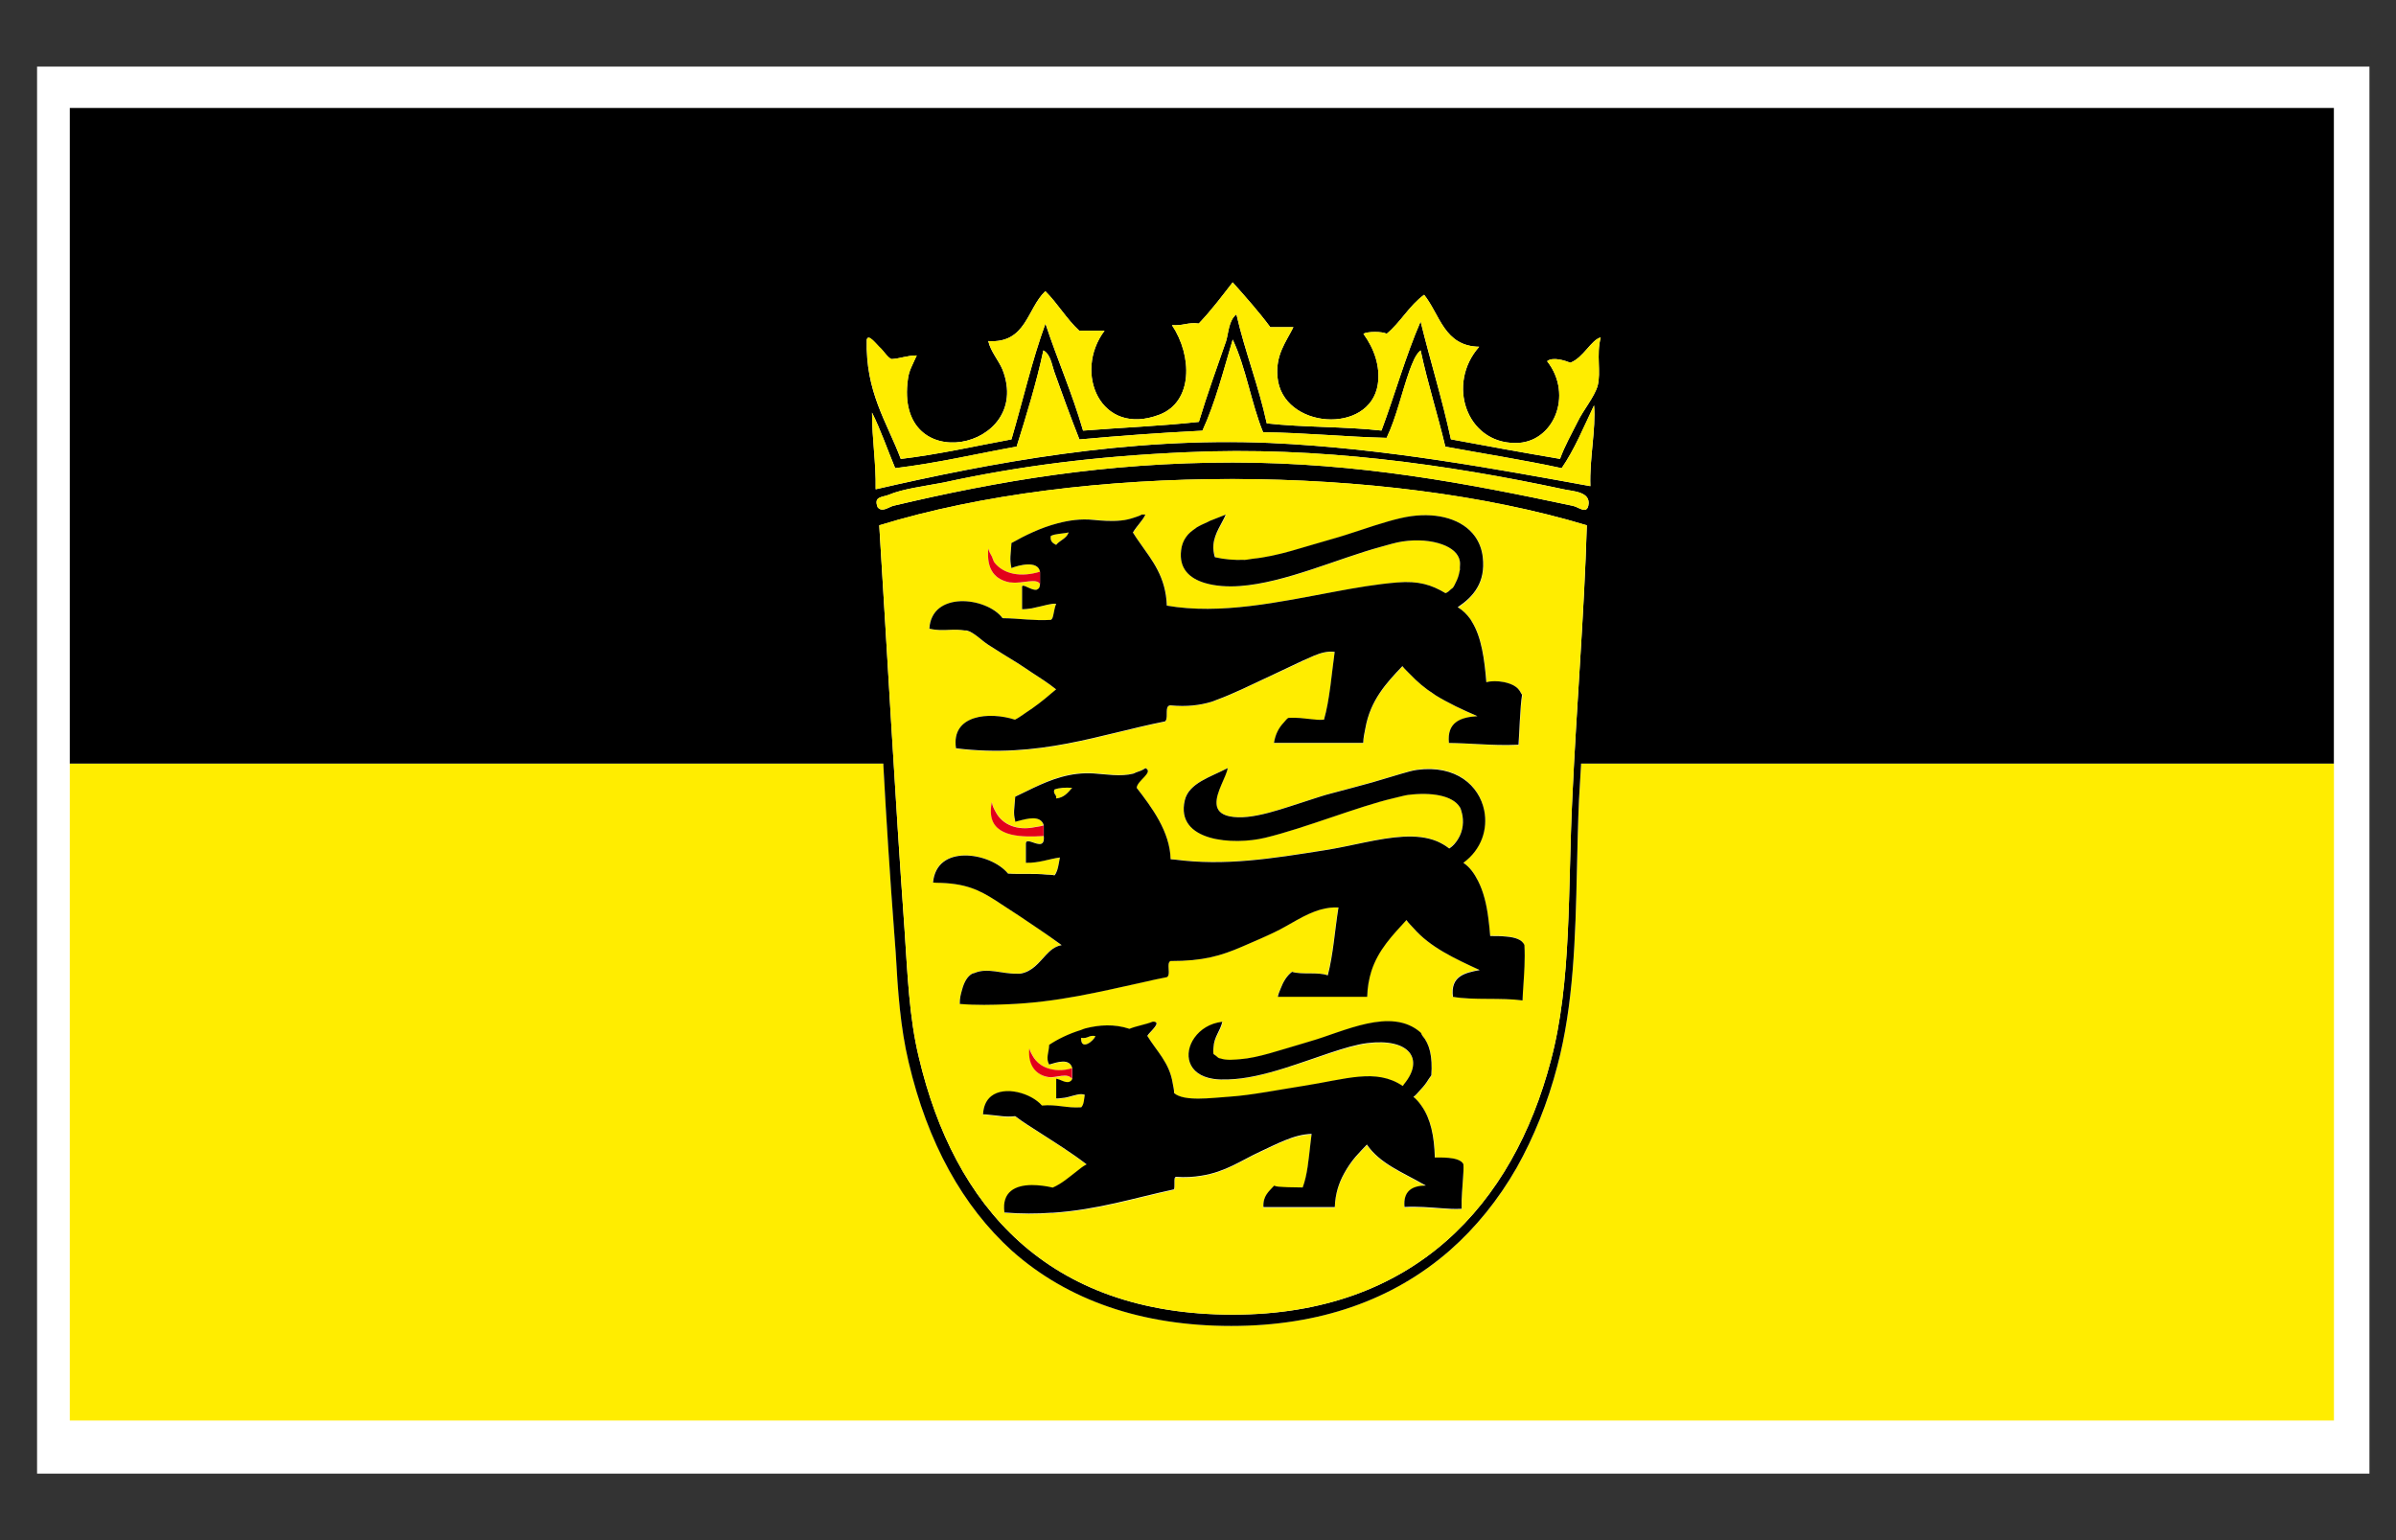 <?xml version="1.0" encoding="utf-8"?>
<!-- Generator: Adobe Illustrator 15.0.0, SVG Export Plug-In . SVG Version: 6.00 Build 0)  -->
<!DOCTYPE svg PUBLIC "-//W3C//DTD SVG 1.1//EN" "http://www.w3.org/Graphics/SVG/1.1/DTD/svg11.dtd">
<svg version="1.1" xmlns="http://www.w3.org/2000/svg" xmlns:xlink="http://www.w3.org/1999/xlink" x="0px" y="0px"
	 width="39.685px" height="25.512px" viewBox="0 0 39.685 25.512" enable-background="new 0 0 39.685 25.512" xml:space="preserve">
<rect x="0" y="0" width="39.685" height="25.512" fill="#333333" stroke="none"/>
<g id="Ebene_1">
</g>
<g id="rot">
	<g id="Bayern">
	</g>
	<g id="Bayern_1_">
		<g id="Bayern_4_">
		</g>
		<g id="Bayern_6_">
		</g>
		<g id="Ebene_1_1_">
		</g>
		<g id="Bayern_5_">
		</g>
		<g id="Bayern_8_">
		</g>
		<g id="Bayern_7_">
		</g>
		<g id="Ebene_1_2_">
		</g>
		<g id="Bayern_3_">
		</g>
		<g id="Bayern_10_">
		</g>
		<g id="Bayern_16_">
		</g>
		<g id="Bayern_15_">
		</g>
		<g id="Ebene_1_4_">
		</g>
		<g id="Bayern_14_">
		</g>
		<g id="Bayern_13_">
		</g>
		<g id="Bayern_12_">
		</g>
		<g id="Ebene_1_3_">
		</g>
		<g id="Bayern_11_">
		</g>
		<g id="Bayern_9_">
		</g>
		<g id="Bayern_18_">
		</g>
		<g id="Bayern_21_">
		</g>
		<g id="Bayern_19_">
		</g>
		<g id="Bayern_70_">
		</g>
		<g id="Bayern_69_">
		</g>
		<g id="Ebene_1_16_">
		</g>
		<g id="Bayern_68_">
		</g>
		<g id="Bayern_67_">
		</g>
		<g id="Bayern_66_">
		</g>
		<g id="Ebene_1_15_">
		</g>
		<g id="Bayern_65_">
		</g>
		<g id="Bayern_64_">
		</g>
		<g id="Bayern_63_">
		</g>
		<g id="Bayern_62_">
		</g>
		<g id="Ebene_1_14_">
		</g>
		<g id="Bayern_61_">
		</g>
		<g id="Bayern_60_">
		</g>
		<g id="Bayern_59_">
		</g>
		<g id="Ebene_1_13_">
		</g>
		<g id="Bayern_58_">
		</g>
		<g id="Bayern_57_">
		</g>
		<g id="Bayern_56_">
		</g>
		<g id="Bayern_55_">
		</g>
		<g id="Bayern_54_">
		</g>
		<g id="Bayern_36_">
		</g>
		<g id="Bayern_35_">
		</g>
		<g id="Ebene_1_8_">
		</g>
		<g id="Bayern_34_">
		</g>
		<g id="Bayern_33_">
		</g>
		<g id="Bayern_32_">
		</g>
		<g id="Ebene_1_7_">
		</g>
		<g id="Bayern_31_">
		</g>
		<g id="Bayern_30_">
		</g>
		<g id="Bayern_29_">
		</g>
		<g id="Bayern_28_">
		</g>
		<g id="Ebene_1_6_">
		</g>
		<g id="Bayern_27_">
		</g>
		<g id="Bayern_26_">
		</g>
		<g id="Bayern_25_">
		</g>
		<g id="Ebene_1_5_">
		</g>
		<g id="Bayern_24_">
		</g>
		<g id="Bayern_23_">
		</g>
		<g id="Bayern_22_">
		</g>
		<g id="Bayern_20_">
		</g>
		<g id="Bayern_17_">
		</g>
		<g id="Bayern_53_">
		</g>
		<g id="Bayern_52_">
		</g>
		<g id="Ebene_1_12_">
		</g>
		<g id="Bayern_51_">
		</g>
		<g id="Bayern_50_">
		</g>
		<g id="Bayern_49_">
		</g>
		<g id="Ebene_1_11_">
		</g>
		<g id="Bayern_48_">
		</g>
		<g id="Bayern_47_">
		</g>
		<g id="Bayern_46_">
		</g>
		<g id="Bayern_45_">
		</g>
		<g id="Ebene_1_10_">
		</g>
		<g id="Bayern_44_">
		</g>
		<g id="Bayern_43_">
		</g>
		<g id="Bayern_42_">
		</g>
		<g id="Ebene_1_9_">
		</g>
		<g id="Bayern_41_">
		</g>
		<g id="Bayern_40_">
		</g>
		<g id="Bayern_39_">
		</g>
		<g id="Bayern_38_">
		</g>
		<g id="Bayern_37_">
		</g>
		<g id="Bayern_87_">
		</g>
		<g id="Bayern_86_">
		</g>
		<g id="Ebene_1_20_">
		</g>
		<g id="Bayern_85_">
		</g>
		<g id="Bayern_84_">
		</g>
		<g id="Bayern_83_">
		</g>
		<g id="Ebene_1_19_">
		</g>
		<g id="Bayern_82_">
		</g>
		<g id="Bayern_81_">
		</g>
		<g id="Bayern_80_">
		</g>
		<g id="Bayern_79_">
		</g>
		<g id="Ebene_1_18_">
		</g>
		<g id="Bayern_78_">
		</g>
		<g id="Bayern_77_">
		</g>
		<g id="Bayern_76_">
		</g>
		<g id="Ebene_1_17_">
		</g>
		<g id="Bayern_75_">
		</g>
		<g id="Bayern_74_">
		</g>
		<g id="Bayern_73_">
		</g>
		<g id="Bayern_72_">
		</g>
		<g id="Bayern_71_">
		</g>
		<g id="Bayern_89_">
		</g>
		<g id="Bayern_90_">
		</g>
		<g id="Bayern_92_">
		</g>
		<g id="Bayern_91_">
		</g>
		<g id="Bayern_93_">
		</g>
		<g id="Bayern_95_">
		</g>
		<g id="Bayern_96_">
		</g>
		<g id="Bayern_97_">
		</g>
		<g id="Bayern_100_">
		</g>
		<g id="Bayern_98_">
		</g>
		<g id="Bayern_99_">
		</g>
		<g id="Bayern_101_">
		</g>
		<g id="Bayern_102_">
		</g>
		<g id="Bayern_103_">
		</g>
	</g>
	<g id="Bayern_2_">
	</g>
	<g id="Ebene_5">
	</g>
	<g id="Bayern_88_">
	</g>
	<g id="Bayern_104_">
	</g>
	<g id="Bayern_105_">
	</g>
	<g id="Bayern_108_">
	</g>
	<g id="Bayern_106_">
	</g>
	<g id="Bayern_110_">
	</g>
	<g id="Bayern_111_">
	</g>
	<g id="Bayern_107_">
	</g>
	<g id="Bayern_114_">
	</g>
	<g id="Bayern_109_">
	</g>
	<g id="Bayern_115_">
	</g>
	<g id="Ebene_1_21_">
	</g>
	<g id="Bayern_112_">
	</g>
	<g id="Bayern_123_">
	</g>
	<g id="Bayern_158_">
	</g>
	<g id="Bayern_113_">
	</g>
	<g id="Bayern_116_">
	</g>
	<g id="Bayern_121_">
	</g>
	<g id="Bayern_119_">
	</g>
	<g id="Bayern_117_">
	</g>
	<g id="Bayern_125_">
	</g>
	<g id="Bayern_122_">
	</g>
	<g id="Bayern_118_">
	</g>
	<g id="Bayern_120_">
	</g>
	<g id="Bayern_124_">
	</g>
	<g id="Bayern_128_">
	</g>
	<g id="rot_4_">
		<g id="Bayern_132_">
		</g>
	</g>
	<g id="Bayern_130_">
	</g>
	<g id="rot_5_">
		<g id="Bayern_134_">
		</g>
	</g>
	<g id="Bayern_126_">
	</g>
	<g id="Bayern_127_">
	</g>
	<g id="Bayern_313_">
	</g>
	<g id="Bayern_312_">
	</g>
	<g id="Ebene_1_61_">
	</g>
	<g id="Bayern_311_">
	</g>
	<g id="Bayern_310_">
	</g>
	<g id="Bayern_309_">
	</g>
	<g id="Ebene_1_60_">
	</g>
	<g id="Bayern_308_">
	</g>
	<g id="Bayern_307_">
	</g>
	<g id="Bayern_306_">
	</g>
	<g id="Bayern_305_">
	</g>
	<g id="Ebene_1_59_">
	</g>
	<g id="Bayern_304_">
	</g>
	<g id="Bayern_303_">
	</g>
	<g id="Bayern_302_">
	</g>
	<g id="Ebene_1_58_">
	</g>
	<g id="Bayern_301_">
	</g>
	<g id="Bayern_300_">
	</g>
	<g id="Bayern_299_">
	</g>
	<g id="Bayern_298_">
	</g>
	<g id="Bayern_297_">
	</g>
	<g id="Bayern_296_">
	</g>
	<g id="Bayern_295_">
	</g>
	<g id="Ebene_1_57_">
	</g>
	<g id="Bayern_294_">
	</g>
	<g id="Bayern_293_">
	</g>
	<g id="Bayern_292_">
	</g>
	<g id="Ebene_1_56_">
	</g>
	<g id="Bayern_291_">
	</g>
	<g id="Bayern_290_">
	</g>
	<g id="Bayern_289_">
	</g>
	<g id="Bayern_288_">
	</g>
	<g id="Ebene_1_55_">
	</g>
	<g id="Bayern_287_">
	</g>
	<g id="Bayern_286_">
	</g>
	<g id="Bayern_285_">
	</g>
	<g id="Ebene_1_54_">
	</g>
	<g id="Bayern_284_">
	</g>
	<g id="Bayern_283_">
	</g>
	<g id="Bayern_282_">
	</g>
	<g id="Bayern_281_">
	</g>
	<g id="Bayern_280_">
	</g>
	<g id="Bayern_279_">
	</g>
	<g id="Bayern_278_">
	</g>
	<g id="Ebene_1_53_">
	</g>
	<g id="Bayern_277_">
	</g>
	<g id="Bayern_276_">
	</g>
	<g id="Bayern_275_">
	</g>
	<g id="Ebene_1_52_">
	</g>
	<g id="Bayern_274_">
	</g>
	<g id="Bayern_273_">
	</g>
	<g id="Bayern_272_">
	</g>
	<g id="Bayern_271_">
	</g>
	<g id="Ebene_1_51_">
	</g>
	<g id="Bayern_270_">
	</g>
	<g id="Bayern_269_">
	</g>
	<g id="Bayern_268_">
	</g>
	<g id="Ebene_1_50_">
	</g>
	<g id="Bayern_267_">
	</g>
	<g id="Bayern_266_">
	</g>
	<g id="Bayern_265_">
	</g>
	<g id="Bayern_264_">
	</g>
	<g id="Bayern_263_">
	</g>
	<g id="Bayern_262_">
	</g>
	<g id="Bayern_261_">
	</g>
	<g id="Ebene_1_49_">
	</g>
	<g id="Bayern_260_">
	</g>
	<g id="Bayern_259_">
	</g>
	<g id="Bayern_258_">
	</g>
	<g id="Ebene_1_48_">
	</g>
	<g id="Bayern_257_">
	</g>
	<g id="Bayern_256_">
	</g>
	<g id="Bayern_255_">
	</g>
	<g id="Bayern_254_">
	</g>
	<g id="Ebene_1_47_">
	</g>
	<g id="Bayern_253_">
	</g>
	<g id="Bayern_252_">
	</g>
	<g id="Bayern_251_">
	</g>
	<g id="Ebene_1_46_">
	</g>
	<g id="Bayern_250_">
	</g>
	<g id="Bayern_249_">
	</g>
	<g id="Bayern_248_">
	</g>
	<g id="Bayern_247_">
	</g>
	<g id="Bayern_246_">
	</g>
	<g id="Bayern_245_">
	</g>
	<g id="Bayern_244_">
	</g>
	<g id="Ebene_1_45_">
	</g>
	<g id="Bayern_243_">
	</g>
	<g id="Bayern_242_">
	</g>
	<g id="Bayern_241_">
	</g>
	<g id="Ebene_1_44_">
	</g>
	<g id="Bayern_240_">
	</g>
	<g id="Bayern_239_">
	</g>
	<g id="Bayern_238_">
	</g>
	<g id="Bayern_237_">
	</g>
	<g id="Ebene_1_43_">
	</g>
	<g id="Bayern_236_">
	</g>
	<g id="Bayern_235_">
	</g>
	<g id="Bayern_234_">
	</g>
	<g id="Ebene_1_42_">
	</g>
	<g id="Bayern_233_">
	</g>
	<g id="Bayern_232_">
	</g>
	<g id="Bayern_231_">
	</g>
	<g id="Bayern_230_">
	</g>
	<g id="Bayern_229_">
	</g>
	<g id="Bayern_228_">
	</g>
	<g id="Bayern_227_">
	</g>
	<g id="Bayern_226_">
	</g>
	<g id="Bayern_225_">
	</g>
	<g id="Bayern_224_">
	</g>
	<g id="Bayern_223_">
	</g>
	<g id="Bayern_222_">
	</g>
	<g id="Bayern_221_">
	</g>
	<g id="Ebene_1_41_">
	</g>
	<g id="Bayern_220_">
	</g>
	<g id="Bayern_219_">
	</g>
	<g id="Bayern_218_">
	</g>
	<g id="Ebene_1_40_">
	</g>
	<g id="Bayern_217_">
	</g>
	<g id="Bayern_216_">
	</g>
	<g id="Bayern_215_">
	</g>
	<g id="Bayern_214_">
	</g>
	<g id="Ebene_1_39_">
	</g>
	<g id="Bayern_213_">
	</g>
	<g id="Bayern_212_">
	</g>
	<g id="Bayern_211_">
	</g>
	<g id="Ebene_1_38_">
	</g>
	<g id="Bayern_210_">
	</g>
	<g id="Bayern_209_">
	</g>
	<g id="Bayern_208_">
	</g>
	<g id="Bayern_207_">
	</g>
	<g id="Bayern_206_">
	</g>
	<g id="Bayern_205_">
	</g>
	<g id="Bayern_204_">
	</g>
	<g id="Ebene_1_37_">
	</g>
	<g id="Bayern_203_">
	</g>
	<g id="Bayern_202_">
	</g>
	<g id="Bayern_201_">
	</g>
	<g id="Ebene_1_36_">
	</g>
	<g id="Bayern_200_">
	</g>
	<g id="Bayern_199_">
	</g>
	<g id="Bayern_198_">
	</g>
	<g id="Bayern_197_">
	</g>
	<g id="Ebene_1_35_">
	</g>
	<g id="Bayern_196_">
	</g>
	<g id="Bayern_195_">
	</g>
	<g id="Bayern_194_">
	</g>
	<g id="Ebene_1_34_">
	</g>
	<g id="Bayern_193_">
	</g>
	<g id="Bayern_192_">
	</g>
	<g id="Bayern_191_">
	</g>
	<g id="Bayern_190_">
	</g>
	<g id="Bayern_189_">
	</g>
	<g id="Bayern_188_">
	</g>
	<g id="Bayern_187_">
	</g>
	<g id="Ebene_1_33_">
	</g>
	<g id="Bayern_186_">
	</g>
	<g id="Bayern_185_">
	</g>
	<g id="Bayern_184_">
	</g>
	<g id="Ebene_1_32_">
	</g>
	<g id="Bayern_183_">
	</g>
	<g id="Bayern_182_">
	</g>
	<g id="Bayern_181_">
	</g>
	<g id="Bayern_180_">
	</g>
	<g id="Ebene_1_31_">
	</g>
	<g id="Bayern_179_">
	</g>
	<g id="Bayern_178_">
	</g>
	<g id="Bayern_177_">
	</g>
	<g id="Ebene_1_30_">
	</g>
	<g id="Bayern_176_">
	</g>
	<g id="Bayern_175_">
	</g>
	<g id="Bayern_174_">
	</g>
	<g id="Bayern_173_">
	</g>
	<g id="Bayern_172_">
	</g>
	<g id="Bayern_171_">
	</g>
	<g id="Bayern_170_">
	</g>
	<g id="Ebene_1_29_">
	</g>
	<g id="Bayern_169_">
	</g>
	<g id="Bayern_168_">
	</g>
	<g id="Bayern_167_">
	</g>
	<g id="Ebene_1_28_">
	</g>
	<g id="Bayern_166_">
	</g>
	<g id="Bayern_165_">
	</g>
	<g id="Bayern_164_">
	</g>
	<g id="Bayern_163_">
	</g>
	<g id="Ebene_1_27_">
	</g>
	<g id="Bayern_162_">
	</g>
	<g id="Bayern_161_">
	</g>
	<g id="Bayern_160_">
	</g>
	<g id="Ebene_1_26_">
	</g>
	<g id="Bayern_159_">
	</g>
	<g id="Bayern_157_">
	</g>
	<g id="Bayern_156_">
	</g>
	<g id="Bayern_155_">
	</g>
	<g id="Bayern_154_">
	</g>
	<g id="Bayern_153_">
	</g>
	<g id="Bayern_152_">
	</g>
	<g id="Ebene_1_25_">
	</g>
	<g id="Bayern_151_">
	</g>
	<g id="Bayern_150_">
	</g>
	<g id="Bayern_149_">
	</g>
	<g id="Ebene_1_24_">
	</g>
	<g id="Bayern_148_">
	</g>
	<g id="Bayern_147_">
	</g>
	<g id="Bayern_146_">
	</g>
	<g id="Bayern_145_">
	</g>
	<g id="Ebene_1_23_">
	</g>
	<g id="Bayern_144_">
	</g>
	<g id="Bayern_143_">
	</g>
	<g id="Bayern_142_">
	</g>
	<g id="Ebene_1_22_">
	</g>
	<g id="Bayern_141_">
	</g>
	<g id="Bayern_140_">
	</g>
	<g id="Bayern_139_">
	</g>
	<g id="Bayern_138_">
	</g>
	<g id="Bayern_137_">
	</g>
	<g id="Bayern_136_">
	</g>
	<g id="Bayern_135_">
	</g>
	<g id="Bayern_133_">
	</g>
	<g id="Bayern_131_">
	</g>
	<g id="Bayern_129_">
	</g>
	<g id="Bayern_94_">
	</g>
	<g id="Bayern_315_">
	</g>
	<g id="Bayern_314_">
	</g>
	<g id="Bayern_317_">
	</g>
	<g id="Bayern_486_">
	</g>
	<g id="Bayern_485_">
	</g>
	<g id="Ebene_1_101_">
	</g>
	<g id="Bayern_484_">
	</g>
	<g id="Bayern_483_">
	</g>
	<g id="Bayern_482_">
	</g>
	<g id="Ebene_1_100_">
	</g>
	<g id="Bayern_481_">
	</g>
	<g id="Bayern_480_">
	</g>
	<g id="Bayern_479_">
	</g>
	<g id="Bayern_478_">
	</g>
	<g id="Ebene_1_99_">
	</g>
	<g id="Bayern_477_">
	</g>
	<g id="Bayern_476_">
	</g>
	<g id="Bayern_475_">
	</g>
	<g id="Ebene_1_98_">
	</g>
	<g id="Bayern_474_">
	</g>
	<g id="Bayern_473_">
	</g>
	<g id="Bayern_472_">
	</g>
	<g id="Bayern_471_">
	</g>
	<g id="Bayern_470_">
	</g>
	<g id="Bayern_469_">
	</g>
	<g id="Bayern_468_">
	</g>
	<g id="Ebene_1_97_">
	</g>
	<g id="Bayern_467_">
	</g>
	<g id="Bayern_466_">
	</g>
	<g id="Bayern_465_">
	</g>
	<g id="Ebene_1_96_">
	</g>
	<g id="Bayern_464_">
	</g>
	<g id="Bayern_463_">
	</g>
	<g id="Bayern_462_">
	</g>
	<g id="Bayern_461_">
	</g>
	<g id="Ebene_1_95_">
	</g>
	<g id="Bayern_460_">
	</g>
	<g id="Bayern_459_">
	</g>
	<g id="Bayern_458_">
	</g>
	<g id="Ebene_1_94_">
	</g>
	<g id="Bayern_457_">
	</g>
	<g id="Bayern_456_">
	</g>
	<g id="Bayern_455_">
	</g>
	<g id="Bayern_454_">
	</g>
	<g id="Bayern_453_">
	</g>
	<g id="Bayern_452_">
	</g>
	<g id="Bayern_451_">
	</g>
	<g id="Ebene_1_93_">
	</g>
	<g id="Bayern_450_">
	</g>
	<g id="Bayern_449_">
	</g>
	<g id="Bayern_448_">
	</g>
	<g id="Ebene_1_92_">
	</g>
	<g id="Bayern_447_">
	</g>
	<g id="Bayern_446_">
	</g>
	<g id="Bayern_445_">
	</g>
	<g id="Bayern_444_">
	</g>
	<g id="Ebene_1_91_">
	</g>
	<g id="Bayern_443_">
	</g>
	<g id="Bayern_442_">
	</g>
	<g id="Bayern_441_">
	</g>
	<g id="Ebene_1_90_">
	</g>
	<g id="Bayern_440_">
	</g>
	<g id="Bayern_439_">
	</g>
	<g id="Bayern_438_">
	</g>
	<g id="Bayern_437_">
	</g>
	<g id="Bayern_436_">
	</g>
	<g id="Bayern_435_">
	</g>
	<g id="Bayern_434_">
	</g>
	<g id="Ebene_1_89_">
	</g>
	<g id="Bayern_433_">
	</g>
	<g id="Bayern_432_">
	</g>
	<g id="Bayern_431_">
	</g>
	<g id="Ebene_1_88_">
	</g>
	<g id="Bayern_430_">
	</g>
	<g id="Bayern_429_">
	</g>
	<g id="Bayern_428_">
	</g>
	<g id="Bayern_427_">
	</g>
	<g id="Ebene_1_87_">
	</g>
	<g id="Bayern_426_">
	</g>
	<g id="Bayern_425_">
	</g>
	<g id="Bayern_424_">
	</g>
	<g id="Ebene_1_86_">
	</g>
	<g id="Bayern_423_">
	</g>
	<g id="Bayern_422_">
	</g>
	<g id="Bayern_421_">
	</g>
	<g id="Bayern_420_">
	</g>
	<g id="Bayern_419_">
	</g>
	<g id="Bayern_418_">
	</g>
	<g id="Bayern_417_">
	</g>
	<g id="Ebene_1_85_">
	</g>
	<g id="Bayern_416_">
	</g>
	<g id="Bayern_415_">
	</g>
	<g id="Bayern_414_">
	</g>
	<g id="Ebene_1_84_">
	</g>
	<g id="Bayern_413_">
	</g>
	<g id="Bayern_412_">
	</g>
	<g id="Bayern_411_">
	</g>
	<g id="Bayern_410_">
	</g>
	<g id="Ebene_1_83_">
	</g>
	<g id="Bayern_409_">
	</g>
	<g id="Bayern_408_">
	</g>
	<g id="Bayern_407_">
	</g>
	<g id="Ebene_1_82_">
	</g>
	<g id="Bayern_406_">
	</g>
	<g id="Bayern_405_">
	</g>
	<g id="Bayern_404_">
	</g>
	<g id="Bayern_403_">
	</g>
	<g id="Bayern_402_">
	</g>
	<g id="Bayern_401_">
	</g>
	<g id="Ebene_1_81_">
	</g>
	<g id="Bayern_400_">
	</g>
	<g id="Bayern_399_">
	</g>
	<g id="Bayern_398_">
	</g>
	<g id="Ebene_1_80_">
	</g>
	<g id="Bayern_397_">
	</g>
	<g id="Bayern_396_">
	</g>
	<g id="Bayern_395_">
	</g>
	<g id="Bayern_394_">
	</g>
	<g id="Ebene_1_79_">
	</g>
	<g id="Bayern_393_">
	</g>
	<g id="Bayern_392_">
	</g>
	<g id="Bayern_391_">
	</g>
	<g id="Ebene_1_78_">
	</g>
	<g id="Bayern_390_">
	</g>
	<g id="Bayern_389_">
	</g>
	<g id="Bayern_388_">
	</g>
	<g id="Bayern_387_">
	</g>
	<g id="Bayern_386_">
	</g>
	<g id="Bayern_385_">
	</g>
	<g id="Bayern_384_">
	</g>
	<g id="Ebene_1_77_">
	</g>
	<g id="Bayern_383_">
	</g>
	<g id="Bayern_382_">
	</g>
	<g id="Bayern_381_">
	</g>
	<g id="Ebene_1_76_">
	</g>
	<g id="Bayern_380_">
	</g>
	<g id="Bayern_379_">
	</g>
	<g id="Bayern_378_">
	</g>
	<g id="Bayern_377_">
	</g>
	<g id="Ebene_1_75_">
	</g>
	<g id="Bayern_376_">
	</g>
	<g id="Bayern_375_">
	</g>
	<g id="Bayern_374_">
	</g>
	<g id="Ebene_1_74_">
	</g>
	<g id="Bayern_373_">
	</g>
	<g id="Bayern_372_">
	</g>
	<g id="Bayern_371_">
	</g>
	<g id="Bayern_370_">
	</g>
	<g id="Bayern_369_">
	</g>
	<g id="Bayern_368_">
	</g>
	<g id="Bayern_367_">
	</g>
	<g id="Ebene_1_73_">
	</g>
	<g id="Bayern_366_">
	</g>
	<g id="Bayern_365_">
	</g>
	<g id="Bayern_364_">
	</g>
	<g id="Ebene_1_72_">
	</g>
	<g id="Bayern_363_">
	</g>
	<g id="Bayern_362_">
	</g>
	<g id="Bayern_361_">
	</g>
	<g id="Bayern_360_">
	</g>
	<g id="Ebene_1_71_">
	</g>
	<g id="Bayern_359_">
	</g>
	<g id="Bayern_358_">
	</g>
	<g id="Bayern_357_">
	</g>
	<g id="Ebene_1_70_">
	</g>
	<g id="Bayern_356_">
	</g>
	<g id="Bayern_355_">
	</g>
	<g id="Bayern_354_">
	</g>
	<g id="Bayern_353_">
	</g>
	<g id="Bayern_352_">
	</g>
	<g id="Bayern_351_">
	</g>
	<g id="Bayern_350_">
	</g>
	<g id="Ebene_1_69_">
	</g>
	<g id="Bayern_349_">
	</g>
	<g id="Bayern_348_">
	</g>
	<g id="Bayern_347_">
	</g>
	<g id="Ebene_1_68_">
	</g>
	<g id="Bayern_346_">
	</g>
	<g id="Bayern_345_">
	</g>
	<g id="Bayern_344_">
	</g>
	<g id="Bayern_343_">
	</g>
	<g id="Ebene_1_67_">
	</g>
	<g id="Bayern_342_">
	</g>
	<g id="Bayern_341_">
	</g>
	<g id="Bayern_340_">
	</g>
	<g id="Ebene_1_66_">
	</g>
	<g id="Bayern_339_">
	</g>
	<g id="Bayern_338_">
	</g>
	<g id="Bayern_337_">
	</g>
	<g id="Bayern_336_">
	</g>
	<g id="Bayern_335_">
	</g>
	<g id="Bayern_334_">
	</g>
	<g id="Bayern_333_">
	</g>
	<g id="Ebene_1_65_">
	</g>
	<g id="Bayern_332_">
	</g>
	<g id="Bayern_331_">
	</g>
	<g id="Bayern_330_">
	</g>
	<g id="Ebene_1_64_">
	</g>
	<g id="Bayern_329_">
	</g>
	<g id="Bayern_328_">
	</g>
	<g id="Bayern_327_">
	</g>
	<g id="Bayern_326_">
	</g>
	<g id="Ebene_1_63_">
	</g>
	<g id="Bayern_325_">
	</g>
	<g id="Bayern_324_">
	</g>
	<g id="Bayern_323_">
	</g>
	<g id="Ebene_1_62_">
	</g>
	<g id="Bayern_322_">
	</g>
	<g id="Bayern_321_">
	</g>
	<g id="Bayern_320_">
	</g>
	<g id="Bayern_319_">
	</g>
	<g id="Bayern_318_">
	</g>
	<g id="Bayern_316_">
	</g>
	<rect x="0.614" y="1.103" fill="#FFFFFF" width="38.631" height="23.307"/>
	<path fill="none" d="M20.333,12.724c-0.007,0.064-0.058,0.167-0.104,0.276C20.276,12.891,20.327,12.788,20.333,12.724z"/>
	<path fill="none" d="M24.583,13.424c-0.081-0.412-0.463-0.762-1.113-0.674c-0.079,0.013-0.173,0.042-0.267,0.069
		c0.093-0.028,0.187-0.056,0.266-0.066C24.118,12.666,24.5,13.014,24.583,13.424z"/>
	<path fill="none" d="M16.429,13.287c0,0.001,0,0.001,0,0.002c0.008,0.065,0.039,0.118,0.068,0.17
		C16.468,13.406,16.437,13.354,16.429,13.287z"/>
	<path fill="none" d="M24.954,15.513c-0.1-0.011-0.205-0.01-0.272-0.01c0,0,0,0.001,0,0.002
		C24.748,15.505,24.853,15.503,24.954,15.513z"/>
	<path fill="none" d="M24.481,14.593c0.088,0.173,0.14,0.382,0.169,0.613C24.622,14.975,24.57,14.767,24.481,14.593z"/>
	<path fill="none" d="M15.893,16.628c0.001,0,0.002,0,0.002,0c-0.002-0.097,0.018-0.163,0.037-0.231
		C15.913,16.465,15.893,16.531,15.893,16.628z"/>
	<path fill="none" d="M18.969,12.724c-0.049,0.036-0.104,0.055-0.16,0.073C18.864,12.779,18.919,12.76,18.969,12.724
		C18.969,12.725,18.969,12.725,18.969,12.724z"/>
	<path fill="none" d="M18.928,16.271c-0.717,0.156-1.414,0.333-2.254,0.364C17.516,16.605,18.211,16.428,18.928,16.271z"/>
	<path fill="none" d="M21.102,19.646c0.041,0.018,0.098,0.019,0.153,0.022c-0.056-0.004-0.114-0.005-0.155-0.023
		c-0.085,0.094-0.188,0.171-0.179,0.358h1.185c0,0,0,0,0-0.001c-0.394,0-0.787,0-1.181,0C20.914,19.813,21.018,19.741,21.102,19.646
		z"/>
	<path fill="none" d="M23.559,19.615c0.018,0.011,0.038,0.02,0.055,0.03c-0.116,0-0.209,0.023-0.271,0.081
		c0.062-0.056,0.156-0.079,0.273-0.08C23.598,19.635,23.578,19.625,23.559,19.615z"/>
	<path fill="none" d="M21.16,16.508h0.002c0.009-0.05,0.03-0.09,0.046-0.134C21.192,16.418,21.169,16.458,21.16,16.508z"/>
	<path fill="none" d="M22.642,16.508c0.005-0.158,0.029-0.295,0.067-0.419C22.671,16.213,22.646,16.351,22.642,16.508L22.642,16.508
		z"/>
	<path fill="none" d="M24.142,13.907c-0.035,0.054-0.078,0.105-0.143,0.146c0,0,0.002,0,0.002,0.001
		C24.065,14.014,24.106,13.961,24.142,13.907z"/>
	<path fill="none" d="M22.06,13.141c-0.032,0.009-0.067,0.018-0.099,0.027c-0.063,0.018-0.126,0.039-0.189,0.06
		c0.063-0.02,0.126-0.042,0.188-0.059C21.992,13.159,22.027,13.15,22.06,13.141z"/>
	<path fill="none" d="M16.859,13.6c0.156-0.039,0.375-0.101,0.422,0.07c-0.05,0.022-0.099,0.022-0.149,0.033
		c0.051-0.01,0.101-0.011,0.153-0.032C17.234,13.497,17.015,13.559,16.859,13.6z"/>
	<path fill="none" d="M16.808,13.251c-0.01,0.126-0.035,0.22,0.002,0.333C16.777,13.47,16.801,13.375,16.808,13.251z"/>
	<path fill="none" d="M18.769,12.815c-0.21,0.054-0.448,0.007-0.652-0.006c-0.392-0.026-0.709,0.1-1.004,0.243
		c0.295-0.139,0.612-0.265,1.001-0.24C18.318,12.826,18.557,12.87,18.769,12.815z"/>
	<path fill="none" d="M16.992,14.292L16.992,14.292c0.22,0.001,0.364-0.058,0.559-0.083c0.001-0.001,0.001-0.003,0.001-0.005
		C17.362,14.23,17.211,14.295,16.992,14.292z"/>
	<path fill="none" d="M17.534,14.302c-0.015,0.074-0.032,0.147-0.074,0.195c-0.035-0.01-0.09-0.006-0.133-0.01
		c0.044,0.005,0.099,0,0.136,0.012C17.504,14.45,17.52,14.377,17.534,14.302z"/>
	<path fill="none" d="M17.285,13.848c-0.335,0.021-0.827,0.027-0.871-0.352c0.042,0.382,0.536,0.375,0.867,0.353
		c0.026,0.218-0.143,0.102-0.234,0.087C17.139,13.956,17.308,14.067,17.285,13.848z"/>
	<path fill="none" d="M15.974,14.169c-0.263,0.002-0.495,0.125-0.524,0.448c0,0,0.001,0,0.002,0
		C15.482,14.296,15.713,14.172,15.974,14.169z"/>
	<path fill="none" d="M19.386,14.233c0.021,0.003,0.042,0.002,0.063,0.005c-0.021-0.003-0.042-0.001-0.062-0.005
		c-0.009-0.46-0.315-0.861-0.563-1.184c0,0,0,0,0,0.001C19.071,13.37,19.375,13.773,19.386,14.233z"/>
	<path fill="none" d="M24.177,13.373c0.014,0.024,0.025,0.062,0.035,0.101c-0.009-0.037-0.019-0.075-0.033-0.099
		C24.178,13.374,24.178,13.374,24.177,13.373z"/>
	<path fill="none" d="M23.798,13.936c-0.334-0.14-0.753-0.074-1.201,0.019C23.043,13.864,23.464,13.798,23.798,13.936z"/>
	<path fill="none" d="M21.278,18.896c0.147-0.059,0.294-0.103,0.443-0.103c-0.008,0.056-0.013,0.113-0.02,0.17
		c0.007-0.059,0.013-0.118,0.021-0.174C21.573,18.792,21.425,18.836,21.278,18.896z"/>
	<path fill="none" d="M23.076,13.224c0.083-0.019,0.178-0.048,0.248-0.056c-0.001,0-0.002,0-0.003,0
		C23.252,13.177,23.158,13.206,23.076,13.224z"/>
	<path fill="none" d="M17.052,17.37c0,0.002,0,0.002,0,0.004c0.012,0.047,0.036,0.086,0.059,0.126
		C17.087,17.458,17.062,17.419,17.052,17.37z"/>
	<path fill="none" d="M20.247,16.927c-0.001,0-0.002,0-0.004,0c-0.035,0.154-0.137,0.243-0.146,0.423
		C20.109,17.17,20.212,17.084,20.247,16.927z"/>
	<path fill="none" d="M19.474,19.5c0.16,0.01,0.298,0,0.423-0.021c-0.125,0.021-0.262,0.029-0.423,0.019
		C19.474,19.499,19.475,19.5,19.474,19.5z"/>
	<path fill="none" d="M24.237,19.287c-0.028-0.074-0.133-0.099-0.24-0.107c0.105,0.01,0.208,0.037,0.24,0.11
		C24.237,19.289,24.237,19.288,24.237,19.287z"/>
	<path fill="none" d="M23.411,18.169c0.039-0.024,0.063-0.062,0.094-0.093c-0.03,0.032-0.055,0.069-0.095,0.091
		C23.409,18.167,23.41,18.169,23.411,18.169z"/>
	<path fill="none" d="M23.628,17.927c0.026-0.039,0.051-0.079,0.08-0.114c0.023-0.31-0.028-0.522-0.15-0.657
		c0.12,0.138,0.17,0.345,0.148,0.657C23.678,17.85,23.653,17.888,23.628,17.927z"/>
	<path fill="none" d="M24.211,20.028c-0.006-0.188,0.014-0.349,0.022-0.523c-0.009,0.174-0.03,0.335-0.024,0.523
		C24.209,20.028,24.21,20.028,24.211,20.028z"/>
	<path fill="none" d="M16.276,18.46c0.002,0,0.002,0.001,0.004,0.001c0.007-0.142,0.058-0.238,0.134-0.299
		C16.335,18.222,16.283,18.318,16.276,18.46z"/>
	<path fill="none" d="M20.14,17.491c-0.014-0.011-0.031-0.018-0.043-0.034l0,0C20.108,17.473,20.125,17.479,20.14,17.491z"/>
	<path fill="none" d="M19.447,19.705c0.01-0.038,0.002-0.098,0.004-0.146c-0.002,0.048,0.005,0.106-0.006,0.146
		C19.445,19.705,19.446,19.705,19.447,19.705z"/>
	<path fill="none" d="M23.265,20.003c0.221-0.011,0.412,0.007,0.609,0.019c-0.197-0.013-0.388-0.031-0.609-0.021
		C23.265,20.002,23.265,20.002,23.265,20.003z"/>
	<path fill="none" d="M23.768,19.174c-0.007-0.349-0.071-0.646-0.222-0.854c0.149,0.208,0.211,0.504,0.219,0.854
		C23.766,19.174,23.767,19.174,23.768,19.174z"/>
	<path fill="none" d="M17.948,18.252c-0.007,0.036-0.02,0.068-0.044,0.088c-0.239,0.017-0.4-0.051-0.648-0.025
		c0.25-0.023,0.408,0.046,0.651,0.029C17.929,18.323,17.941,18.29,17.948,18.252z"/>
	<path fill="none" d="M16.398,18.471c0.134,0.014,0.25,0.043,0.414,0.023c0.126,0.095,0.263,0.179,0.397,0.266
		c-0.135-0.086-0.271-0.17-0.397-0.267C16.65,18.511,16.533,18.481,16.398,18.471z"/>
	<path fill="none" d="M17.963,18.138c-0.004,0.032-0.006,0.064-0.012,0.095c0.006-0.031,0.009-0.063,0.014-0.095
		C17.965,18.138,17.964,18.138,17.963,18.138z"/>
	<path fill="none" d="M17.594,17.82c0.066-0.006,0.127-0.001,0.164,0.052v0C17.721,17.817,17.66,17.813,17.594,17.82z"/>
	<path fill="none" d="M19.782,17.189c-0.185,0.257-0.127,0.616,0.312,0.683c0.08,0.011,0.165,0.01,0.251,0.008
		c-0.085,0.002-0.17,0.002-0.249-0.009C19.658,17.806,19.599,17.448,19.782,17.189z"/>
	<path fill="none" d="M17.994,19.29c-0.063,0.033-0.111,0.077-0.165,0.118c0.054-0.042,0.103-0.086,0.167-0.117
		C17.995,19.291,17.994,19.29,17.994,19.29z"/>
	<path fill="none" d="M17.087,19.634c-0.267,0-0.501,0.105-0.454,0.454l0,0C16.587,19.74,16.82,19.636,17.087,19.634z"/>
	<path fill="none" d="M22.64,17.28c-0.344,0.043-0.852,0.253-1.365,0.414c0.515-0.16,1.023-0.367,1.367-0.41
		c0.705-0.091,0.945,0.262,0.613,0.673C23.592,17.548,23.349,17.191,22.64,17.28z"/>
	<path fill="none" d="M19.446,18.109c0-0.062-0.015-0.107-0.023-0.16C19.43,18.001,19.445,18.047,19.446,18.109L19.446,18.109z"/>
	<path fill="none" d="M19.003,17.164c0.009-0.022,0.036-0.053,0.066-0.085c-0.03,0.032-0.059,0.063-0.068,0.083
		C19.002,17.162,19.003,17.163,19.003,17.164z"/>
	<path fill="none" d="M19.124,17.016c0.035-0.044,0.053-0.081-0.001-0.089h-0.001C19.172,16.937,19.157,16.973,19.124,17.016z"/>
	<path fill="none" d="M17.758,17.694c0,0,0,0,0-0.001c-0.159,0.048-0.296,0.039-0.412-0.001
		C17.461,17.733,17.6,17.744,17.758,17.694z"/>
	<path fill="none" d="M25.217,16.568c0-0.081,0.006-0.158,0.01-0.235c-0.005,0.077-0.011,0.154-0.013,0.235
		C25.215,16.568,25.216,16.568,25.217,16.568z"/>
	<path fill="none" d="M17.009,10.262c-0.132-0.009-0.261-0.022-0.401-0.026c-0.068-0.088-0.176-0.159-0.301-0.207
		c0.124,0.049,0.231,0.121,0.299,0.211C16.746,10.241,16.876,10.253,17.009,10.262z"/>
	<path fill="none" d="M17.447,10.182c-0.008,0.035-0.015,0.07-0.045,0.086c0,0,0.001,0,0.002,0
		C17.433,10.254,17.438,10.217,17.447,10.182z"/>
	<path fill="none" d="M17.492,11.422c-0.025,0.023-0.051,0.043-0.077,0.066C17.441,11.465,17.467,11.445,17.492,11.422
		L17.492,11.422z"/>
	<path fill="none" d="M17.354,10.016c0.054-0.011,0.102-0.018,0.138-0.011c0-0.001,0-0.003,0-0.003
		C17.457,9.997,17.408,10.004,17.354,10.016z"/>
	<path fill="none" d="M15.978,10.444c0.011,0.002,0.023,0.001,0.034,0.004c0.063,0.014,0.124,0.055,0.185,0.103
		c-0.062-0.048-0.123-0.09-0.183-0.105C16.002,10.442,15.989,10.446,15.978,10.444z"/>
	<path fill="none" d="M15.509,14.621c0.474,0.009,0.703,0.115,0.98,0.294c0.029,0.019,0.056,0.037,0.086,0.056
		c-0.03-0.02-0.058-0.039-0.088-0.058C16.211,14.737,15.983,14.626,15.509,14.621z"/>
	<path fill="none" d="M16.752,9.02c-0.011,0.157-0.036,0.233,0,0.378C16.72,9.254,16.744,9.175,16.752,9.02z"/>
	<path fill="none" d="M22.096,9.802c-0.911,0.168-1.878,0.381-2.769,0.229c-0.015-0.477-0.241-0.748-0.445-1.036
		c0.203,0.29,0.428,0.559,0.444,1.036C20.219,10.185,21.187,9.971,22.096,9.802z"/>
	<path fill="none" d="M18.765,8.819c0.042-0.061,0.086-0.116,0.128-0.174C18.85,8.703,18.804,8.757,18.765,8.819L18.765,8.819z"/>
	<path fill="none" d="M18.569,8.622c-0.154,0.014-0.313,0-0.452-0.014c-0.215-0.021-0.411,0.011-0.597,0.06
		c0.186-0.048,0.38-0.079,0.594-0.056C18.256,8.626,18.414,8.637,18.569,8.622z"/>
	<path fill="none" d="M18.969,8.522L18.969,8.522h-0.06c-0.039,0.024-0.083,0.036-0.125,0.051c0.043-0.015,0.087-0.027,0.128-0.051
		C18.932,8.522,18.951,8.522,18.969,8.522z"/>
	<path fill="none" d="M15.836,12.398c-0.085-0.559,0.553-0.609,0.977-0.474c0.064-0.033,0.119-0.076,0.178-0.114
		c-0.059,0.038-0.113,0.081-0.178,0.112c-0.426-0.137-1.065-0.085-0.979,0.478c1.38,0.171,2.378-0.23,3.46-0.443
		c0,0,0-0.001,0-0.002C18.212,12.17,17.211,12.568,15.836,12.398z"/>
	<path fill="none" d="M24.914,11.302c-0.104-0.021-0.213-0.023-0.292-0.001c0,0.001,0.001,0.002,0.001,0.003
		C24.702,11.281,24.81,11.282,24.914,11.302z"/>
	<path fill="none" d="M20.723,11.35c0.299-0.136,0.571-0.268,0.854-0.399c0.058-0.029,0.123-0.059,0.188-0.086
		c-0.065,0.027-0.131,0.056-0.19,0.084C21.294,11.082,21.021,11.212,20.723,11.35z"/>
	<path fill="none" d="M24.507,12.33c0.208,0.012,0.419,0.021,0.65,0.011c0.008-0.129,0.012-0.259,0.019-0.388
		c-0.007,0.129-0.012,0.259-0.021,0.386C24.925,12.35,24.715,12.341,24.507,12.33z"/>
	<path fill="none" d="M20.098,9.026C20.093,9.091,20.1,9.16,20.126,9.233c0.163,0.038,0.321,0.049,0.476,0.044
		c-0.155,0.004-0.312-0.008-0.473-0.047C20.101,9.157,20.093,9.089,20.098,9.026z"/>
	<path fill="none" d="M24.435,8.89c-0.199-0.284-0.603-0.399-1.051-0.341c-0.122,0.018-0.251,0.051-0.385,0.09
		c0.133-0.038,0.262-0.071,0.381-0.086C23.828,8.492,24.234,8.608,24.435,8.89z"/>
	<path fill="none" d="M24.149,10.061c0.001,0.001,0.002,0.002,0.003,0.003c0.127-0.089,0.242-0.191,0.319-0.325
		C24.395,9.871,24.279,9.973,24.149,10.061z"/>
	<path fill="none" d="M22.032,11.398c-0.025,0.185-0.056,0.365-0.105,0.525c-0.079,0.009-0.14,0-0.204-0.006
		c0.065,0.007,0.128,0.017,0.208,0.008C21.977,11.763,22.007,11.582,22.032,11.398z"/>
	<path fill="none" d="M24.475,11.865c-0.001,0-0.002,0-0.003-0.001c-0.288,0.018-0.508,0.111-0.474,0.442c0.001,0,0.003,0,0.004,0
		C23.97,11.97,24.187,11.882,24.475,11.865z"/>
	<path fill="none" d="M22.105,10.802c-0.024,0.182-0.043,0.37-0.067,0.553c0.024-0.184,0.044-0.372,0.069-0.553
		C22.107,10.801,22.106,10.802,22.105,10.802z"/>
	<path fill="none" d="M23.231,11.038c0.038,0.049,0.084,0.089,0.127,0.133C23.316,11.127,23.269,11.087,23.231,11.038L23.231,11.038
		z"/>
	<path fill="none" d="M16.37,9.085c0,0.001,0,0.002,0,0.003c0.01,0.053,0.039,0.089,0.06,0.133
		C16.408,9.177,16.379,9.139,16.37,9.085z"/>
	<path fill="none" d="M24.504,16.067c-0.001,0-0.003-0.001-0.004-0.002c-0.247,0.043-0.485,0.103-0.443,0.443
		c0.001,0,0.002,0,0.003,0C24.018,16.17,24.254,16.112,24.504,16.067z"/>
	<path fill="none" d="M25.217,11.514c-0.001-0.001-0.002-0.002-0.003-0.003c-0.018,0.121-0.027,0.25-0.034,0.382
		C25.187,11.762,25.196,11.634,25.217,11.514z"/>
	<path fill="none" d="M22.583,12.307c0-0.089,0.021-0.16,0.034-0.238c-0.014,0.078-0.033,0.149-0.035,0.238H22.583z"/>
	<path fill="none" d="M23.29,15.239c0.034,0.049,0.078,0.087,0.116,0.131c-0.038-0.044-0.083-0.082-0.115-0.132
		C23.292,15.238,23.291,15.238,23.29,15.239z"/>
	<path fill="none" d="M17.2,15.386c0.127,0.089,0.255,0.177,0.377,0.269c0.001,0,0.002-0.001,0.004-0.002
		C17.458,15.562,17.329,15.474,17.2,15.386z"/>
	<path fill="none" d="M21.1,12.307h0.003c0.022-0.142,0.08-0.248,0.16-0.332C21.183,12.057,21.125,12.163,21.1,12.307z"/>
	<path fill="none" d="M17.322,15.818c-0.118,0.122-0.225,0.27-0.423,0.308c-0.023,0.004-0.049-0.001-0.073,0
		c0.025,0,0.051,0.004,0.075,0C17.1,16.09,17.206,15.941,17.322,15.818z"/>
	<path fill="none" d="M22.167,15.032c-0.102-0.005-0.196,0.008-0.288,0.033c0.091-0.024,0.186-0.037,0.286-0.031
		c-0.059,0.373-0.085,0.772-0.178,1.121c0.001,0,0.002,0,0.003,0C22.081,15.813,22.107,15.405,22.167,15.032z"/>
	<path fill="none" d="M19.386,15.919c-0.019,0.009-0.027,0.028-0.031,0.052c0.004-0.023,0.012-0.042,0.032-0.05
		c0.537,0,0.835-0.085,1.185-0.238c0.1-0.043,0.202-0.088,0.303-0.133c-0.101,0.044-0.204,0.089-0.306,0.133
		C20.223,15.832,19.928,15.92,19.386,15.919z"/>
	<path fill="none" d="M15.39,10.415c0.001,0,0.002,0,0.003,0c0.008-0.156,0.071-0.267,0.164-0.341
		C15.462,10.147,15.398,10.258,15.39,10.415z"/>
	<path fill="none" d="M17.227,9.469c-0.318,0.094-0.601,0.041-0.752-0.147C16.627,9.513,16.912,9.567,17.227,9.469z"/>
	<path fill="none" d="M19.957,9.656c0.177,0.053,0.387,0.065,0.581,0.051c0.745-0.05,1.626-0.455,2.327-0.648
		c-0.704,0.191-1.582,0.594-2.325,0.647C20.343,9.721,20.133,9.708,19.957,9.656z"/>
	<path fill="none" d="M20.307,8.522c-0.002,0.001-0.003,0.001-0.005,0.002c-0.063,0.149-0.188,0.307-0.204,0.499
		C20.114,8.833,20.244,8.675,20.307,8.522z"/>
	<path fill="none" d="M24.035,9.756c-0.028,0.028-0.057,0.055-0.094,0.067c0,0.001,0,0.001,0,0.001
		C23.978,9.812,24.007,9.784,24.035,9.756z"/>
	<path fill="none" d="M23.891,9.018c0.152,0.057,0.262,0.146,0.287,0.272c0.006,0.032,0.006,0.074,0.003,0.114
		c0.003-0.04,0.005-0.08-0.001-0.112C24.156,9.164,24.043,9.074,23.891,9.018z"/>
	<path fill="none" d="M16.939,9.706c0.035-0.02,0.162,0.081,0.234,0.063C17.098,9.787,16.97,9.682,16.939,9.706z"/>
	<path fill="none" d="M16.728,9.647c0.007,0.001,0.017,0,0.024,0.001C16.744,9.647,16.735,9.648,16.728,9.647
		C16.727,9.647,16.727,9.647,16.728,9.647z"/>
	<path fill="#FFED00" d="M26.188,12.673c-0.009,0.187-0.025,0.383-0.034,0.571c-0.017,0.383-0.025,0.767-0.034,1.142
		c-0.025,1.167-0.06,2.267-0.323,3.264c-0.162,0.623-0.392,1.185-0.673,1.688c-0.307,0.537-0.682,0.997-1.108,1.372
		c-0.946,0.827-2.165,1.253-3.622,1.253c-1.483,0-2.71-0.426-3.631-1.244c-0.818-0.742-1.398-1.79-1.713-3.128
		c-0.136-0.571-0.179-1.176-0.213-1.807c-0.009-0.111-0.018-0.23-0.026-0.35c-0.068-0.895-0.127-1.824-0.179-2.761v-0.026H1.156
		v10.884h37.501V12.647H26.188V12.673z"/>
	<path d="M1.156,1.789v10.698v0.161h13.475v0.026c0.051,0.937,0.111,1.866,0.179,2.761c0.009,0.119,0.017,0.238,0.026,0.35
		c0.034,0.63,0.077,1.236,0.213,1.807c0.314,1.339,0.895,2.387,1.713,3.128c0.92,0.818,2.147,1.244,3.631,1.244
		c1.458,0,2.676-0.426,3.622-1.253c0.426-0.375,0.801-0.835,1.108-1.372c0.281-0.503,0.511-1.065,0.673-1.688
		c0.264-0.998,0.298-2.097,0.323-3.264c0.009-0.375,0.017-0.759,0.034-1.142c0.009-0.188,0.025-0.384,0.034-0.571v-0.026h12.469
		v-0.161V1.789H1.156z M26.043,13.202c-0.077,1.534-0.009,3.068-0.358,4.372c-0.622,2.361-2.25,4.203-5.267,4.203
		c-3.068,0-4.619-1.799-5.199-4.262c-0.162-0.664-0.187-1.381-0.238-2.13c-0.154-2.156-0.281-4.484-0.418-6.683
		c3.35-1.031,8.361-1.014,11.72,0C26.24,10.176,26.111,11.702,26.043,13.202z M26.043,8.377c-1.73-0.367-3.529-0.716-5.625-0.716
		c-2.105,0-3.887,0.307-5.617,0.716c-0.077,0.017-0.188,0.119-0.264,0.025c-0.069-0.179,0.068-0.162,0.179-0.204
		c0.238-0.102,0.604-0.146,0.912-0.205c1.253-0.273,2.506-0.435,4.023-0.502c2.182-0.102,4.338,0.205,6.248,0.614
		c0.145,0.034,0.46,0.034,0.409,0.272C26.274,8.522,26.146,8.395,26.043,8.377z M26.342,8.053c-1.551-0.281-3.409-0.63-5.301-0.715
		c-2.361-0.103-4.646,0.333-6.537,0.767c0.008-0.452-0.06-0.818-0.06-1.27c0.145,0.29,0.255,0.614,0.383,0.92
		c0.708-0.084,1.347-0.238,2.012-0.357c0.162-0.52,0.324-1.04,0.443-1.594c0.12,0.068,0.137,0.229,0.179,0.35
		c0.12,0.34,0.273,0.758,0.418,1.125c0.664-0.06,1.346-0.111,2.037-0.145c0.213-0.46,0.349-0.997,0.502-1.509
		c0.221,0.47,0.307,1.057,0.503,1.535c0.708,0.008,1.347,0.076,2.046,0.093c0.162-0.34,0.247-0.741,0.383-1.125
		c0.043-0.111,0.094-0.256,0.18-0.324c0.119,0.554,0.281,1.056,0.409,1.594c0.639,0.119,1.304,0.222,1.927,0.357
		c0.212-0.306,0.366-0.682,0.537-1.04C26.436,7.107,26.325,7.593,26.342,8.053z M26.461,6.392c-0.06,0.196-0.238,0.4-0.332,0.596
		c-0.103,0.204-0.213,0.401-0.291,0.613c-0.605-0.102-1.21-0.212-1.807-0.324c-0.145-0.673-0.341-1.295-0.502-1.952
		c-0.248,0.571-0.426,1.21-0.648,1.807c-0.604-0.068-1.295-0.051-1.9-0.119c-0.137-0.631-0.358-1.176-0.503-1.807
		C20.35,5.31,20.35,5.505,20.307,5.65c-0.145,0.417-0.315,0.886-0.451,1.338c-0.614,0.068-1.279,0.094-1.918,0.145
		c-0.18-0.622-0.426-1.176-0.623-1.773c-0.221,0.606-0.375,1.279-0.563,1.918c-0.604,0.111-1.193,0.247-1.833,0.324
		c-0.23-0.613-0.588-1.108-0.563-1.978c0.026-0.093,0.136,0.051,0.205,0.12c0.077,0.068,0.137,0.179,0.205,0.204
		c0.146-0.008,0.256-0.06,0.417-0.06c-0.068,0.153-0.127,0.248-0.145,0.384c-0.239,1.653,2.08,1.185,1.568-0.145
		c-0.067-0.162-0.196-0.298-0.238-0.477c0.631,0.042,0.64-0.538,0.946-0.827c0.205,0.205,0.35,0.46,0.563,0.656h0.417
		c-0.521,0.69-0.068,1.765,0.912,1.389c0.554-0.213,0.546-0.972,0.205-1.483c0.179,0.017,0.264-0.051,0.444-0.026
		c0.204-0.213,0.383-0.451,0.562-0.682c0.213,0.239,0.426,0.478,0.623,0.742h0.383c-0.128,0.255-0.298,0.46-0.264,0.827
		c0.077,0.861,1.534,0.964,1.662,0.119c0.043-0.298-0.059-0.588-0.238-0.835c0.059-0.042,0.323-0.042,0.383,0
		c0.23-0.188,0.375-0.469,0.622-0.647c0.264,0.332,0.333,0.852,0.912,0.861c-0.545,0.613-0.213,1.594,0.597,1.594
		c0.63,0.008,0.971-0.792,0.528-1.355c0.094-0.077,0.299-0.009,0.384,0.025c0.213-0.077,0.35-0.384,0.502-0.417
		C26.436,5.889,26.521,6.153,26.461,6.392z"/>
	<path fill="#FFED00" d="M26.009,6.008c-0.085-0.034-0.29-0.102-0.384-0.025c0.443,0.563,0.102,1.363-0.528,1.355
		c-0.81,0-1.143-0.98-0.597-1.594c-0.579-0.009-0.648-0.529-0.912-0.861c-0.247,0.179-0.392,0.46-0.622,0.647
		c-0.06-0.042-0.325-0.042-0.383,0c0.179,0.247,0.281,0.537,0.238,0.835c-0.127,0.845-1.585,0.742-1.662-0.119
		c-0.034-0.366,0.136-0.571,0.264-0.827h-0.383c-0.196-0.264-0.409-0.502-0.623-0.742c-0.179,0.23-0.358,0.469-0.562,0.682
		c-0.18-0.025-0.265,0.043-0.444,0.026c0.341,0.511,0.349,1.27-0.205,1.483c-0.979,0.375-1.432-0.699-0.912-1.389h-0.417
		c-0.213-0.196-0.358-0.452-0.563-0.656C17.009,5.113,17,5.692,16.37,5.65c0.042,0.179,0.171,0.315,0.238,0.477
		c0.512,1.33-1.807,1.798-1.568,0.145c0.017-0.136,0.077-0.23,0.145-0.384c-0.162,0-0.272,0.051-0.417,0.06
		c-0.068-0.025-0.127-0.136-0.205-0.204c-0.068-0.069-0.179-0.213-0.205-0.12c-0.025,0.87,0.333,1.364,0.563,1.978
		c0.64-0.077,1.228-0.212,1.833-0.324c0.188-0.639,0.341-1.312,0.563-1.918c0.196,0.597,0.443,1.151,0.623,1.773
		c0.639-0.051,1.304-0.076,1.918-0.145c0.136-0.452,0.307-0.921,0.451-1.338c0.043-0.146,0.043-0.341,0.17-0.444
		c0.146,0.631,0.367,1.176,0.503,1.807c0.605,0.068,1.295,0.051,1.9,0.119c0.222-0.596,0.401-1.236,0.648-1.807
		c0.162,0.657,0.357,1.279,0.502,1.952c0.596,0.111,1.202,0.222,1.807,0.324c0.077-0.212,0.188-0.409,0.291-0.613
		c0.094-0.196,0.272-0.4,0.332-0.596c0.06-0.239-0.025-0.503,0.051-0.802C26.359,5.624,26.223,5.931,26.009,6.008z"/>
	<path fill="#FFED00" d="M14.563,8.701c0.137,2.199,0.264,4.526,0.418,6.683c0.051,0.75,0.077,1.466,0.238,2.13
		c0.58,2.463,2.131,4.262,5.199,4.262c3.018,0,4.646-1.841,5.267-4.203c0.35-1.304,0.282-2.838,0.358-4.372
		c0.068-1.5,0.196-3.025,0.239-4.5C22.924,7.688,17.912,7.67,14.563,8.701z M24.233,19.505c-0.008,0.174-0.028,0.336-0.022,0.523
		c0,0-0.002,0-0.002,0c0,0.001,0,0.002,0,0.003c-0.123,0.008-0.227-0.002-0.335-0.009c-0.197-0.012-0.388-0.03-0.609-0.019
		c0,0,0,0,0-0.001c0,0-0.002,0-0.002,0c-0.013-0.131,0.018-0.22,0.081-0.275c0.062-0.058,0.155-0.081,0.271-0.081
		c-0.018-0.011-0.038-0.02-0.055-0.03c-0.333-0.19-0.708-0.337-0.919-0.648c-0.063,0.066-0.127,0.131-0.187,0.201
		c-0.073,0.084-0.138,0.179-0.193,0.282c-0.083,0.152-0.144,0.327-0.152,0.553c0,0,0,0-0.001,0c0,0.001,0,0.001,0,0.001h-1.185
		c-0.009-0.187,0.094-0.264,0.179-0.358c0.041,0.018,0.1,0.019,0.155,0.023c0.103,0.006,0.214,0.004,0.32,0.008
		c0.077-0.204,0.098-0.461,0.127-0.713c0.007-0.057,0.012-0.115,0.02-0.17c-0.149,0-0.296,0.044-0.443,0.103
		c-0.138,0.056-0.274,0.125-0.413,0.189c-0.306,0.14-0.565,0.332-0.968,0.396c-0.125,0.021-0.263,0.03-0.423,0.021
		c-0.022,0.005-0.021,0.033-0.023,0.059c-0.002,0.048,0.006,0.107-0.004,0.146c-0.001,0-0.001,0-0.001,0v0
		c-0.657,0.142-1.261,0.337-2.009,0.388c-0.007,0.001-0.017,0-0.024,0c-0.242,0.016-0.498,0.018-0.777-0.004c0,0,0,0,0-0.002h-0.001
		c-0.047-0.349,0.187-0.454,0.454-0.454c0.116,0,0.238,0.016,0.347,0.042c0.153-0.067,0.27-0.171,0.395-0.268
		c0.053-0.042,0.102-0.085,0.165-0.118c-0.247-0.19-0.517-0.358-0.784-0.53c-0.135-0.086-0.271-0.17-0.397-0.266
		c-0.164,0.021-0.28-0.009-0.414-0.023c-0.04-0.003-0.073-0.012-0.119-0.008c0-0.001,0-0.002,0-0.002
		c-0.001,0-0.002-0.001-0.004-0.001c0.007-0.142,0.06-0.238,0.138-0.298c0.224-0.179,0.665-0.052,0.842,0.154
		c0.248-0.025,0.409,0.042,0.648,0.025c0.025-0.021,0.037-0.052,0.044-0.088c0.002-0.006,0.002-0.013,0.003-0.02
		c0.005-0.031,0.008-0.063,0.012-0.095c-0.069-0.03-0.167,0.008-0.275,0.037c-0.037,0.01-0.074,0.015-0.113,0.018
		c-0.027,0.002-0.055,0.008-0.083,0.005c0-0.109,0-0.218,0-0.326c0.031,0.004,0.069,0.021,0.108,0.037
		c0.044,0.018,0.086,0.026,0.119,0.009c0.015-0.009,0.03-0.02,0.039-0.045c-0.037-0.053-0.098-0.058-0.164-0.052
		c-0.004,0.001-0.006,0-0.008,0c-0.002,0-0.003,0.001-0.004,0.001c-0.069,0.009-0.144,0.029-0.207,0.021
		c-0.2-0.025-0.355-0.181-0.326-0.474c0,0.003,0.002,0.004,0.003,0.006c0-0.002,0-0.002,0-0.004c0.01,0.049,0.035,0.089,0.059,0.13
		c0.053,0.089,0.132,0.155,0.235,0.192c0.116,0.04,0.253,0.049,0.412,0.001c-0.046-0.168-0.249-0.098-0.383-0.058
		c-0.06-0.109-0.003-0.199,0-0.326c0.138-0.092,0.324-0.184,0.528-0.247c0.023-0.008,0.044-0.019,0.067-0.025
		c0.232-0.062,0.488-0.077,0.735,0.006c0.119-0.048,0.266-0.069,0.384-0.118c0.011,0,0.021,0,0.03,0c0.001,0,0,0.001,0.001,0.001
		h0.001c0.054,0.008,0.036,0.045,0.001,0.089c-0.016,0.02-0.034,0.041-0.054,0.063c-0.03,0.033-0.058,0.063-0.066,0.085
		c0.151,0.25,0.365,0.438,0.419,0.785c0.009,0.053,0.023,0.099,0.023,0.16c0.167,0.143,0.606,0.079,0.917,0.059
		c0.182-0.012,0.38-0.041,0.583-0.073c0.002,0,0.005,0,0.008-0.001c0.204-0.033,0.413-0.07,0.622-0.103
		c0.715-0.111,1.213-0.3,1.657,0c0.009-0.011,0.015-0.021,0.023-0.033c0.333-0.411,0.092-0.764-0.613-0.673
		c-0.344,0.043-0.852,0.25-1.367,0.41c-0.32,0.1-0.641,0.179-0.93,0.187c-0.086,0.002-0.172,0.003-0.251-0.008
		c-0.438-0.067-0.497-0.426-0.312-0.683c0.096-0.133,0.251-0.24,0.461-0.264c0,0,0,0.001,0,0.002c0.002,0,0.002,0,0.004,0
		c-0.035,0.158-0.138,0.243-0.15,0.423c-0.002,0.033-0.007,0.065,0,0.106c0.012,0.016,0.029,0.023,0.043,0.034
		c0.017,0.013,0.031,0.029,0.049,0.038c0.007,0.002,0.015,0.002,0.021,0.004c0.104,0.036,0.232,0.02,0.329,0.013
		c0.149-0.011,0.316-0.049,0.487-0.097c0.176-0.05,0.358-0.106,0.541-0.16c0.042-0.013,0.084-0.026,0.126-0.038
		c0.557-0.157,1.346-0.576,1.834-0.148c0.015,0.013,0.017,0.039,0.03,0.054c0.122,0.135,0.173,0.347,0.15,0.657
		c-0.028,0.035-0.054,0.075-0.08,0.114c-0.036,0.055-0.081,0.101-0.124,0.149c-0.03,0.032-0.055,0.069-0.094,0.093
		c0.054,0.042,0.096,0.095,0.135,0.151c0.151,0.208,0.214,0.504,0.222,0.854c0.047,0,0.139-0.003,0.229,0.006
		c0.107,0.008,0.211,0.033,0.24,0.107c0,0.001,0,0.002,0,0.002s0,0,0.001,0.002C24.245,19.371,24.236,19.436,24.233,19.505z
		 M25.227,16.333c-0.004,0.077-0.01,0.154-0.01,0.235c-0.001,0-0.002,0-0.003,0c0,0,0,0.001,0,0.001c-0.354-0.05-0.808,0-1.153-0.06
		c0,0,0-0.001,0-0.002c-0.001,0-0.002,0-0.003,0c-0.042-0.34,0.196-0.4,0.443-0.443c-0.408-0.188-0.816-0.375-1.094-0.695
		c-0.038-0.043-0.083-0.082-0.116-0.131c-0.226,0.25-0.464,0.488-0.581,0.85c-0.039,0.124-0.063,0.261-0.067,0.419h-0.001
		c0,0-0.001,0.001-0.001,0.002c-0.493,0-0.986,0-1.479,0c0,0,0-0.001,0-0.002H21.16c0.01-0.05,0.032-0.09,0.049-0.134
		c0.043-0.113,0.101-0.21,0.189-0.278c0.164,0.052,0.434-0.002,0.589,0.058c0.093-0.348,0.119-0.748,0.178-1.121
		c-0.101-0.006-0.195,0.006-0.286,0.031c-0.279,0.076-0.521,0.261-0.777,0.38c-0.069,0.033-0.148,0.068-0.227,0.104
		c-0.101,0.045-0.204,0.09-0.303,0.133c-0.35,0.153-0.648,0.238-1.185,0.238c-0.02,0.009-0.028,0.027-0.032,0.05
		c-0.01,0.071,0.025,0.187-0.028,0.215c-0.136,0.025-0.267,0.056-0.399,0.086c-0.717,0.157-1.412,0.333-2.254,0.364
		c-0.248,0.009-0.498,0.017-0.778-0.006v-0.001c0,0-0.001,0-0.002,0c0-0.097,0.021-0.163,0.039-0.231
		c0.033-0.125,0.085-0.223,0.171-0.271c0,0,0.002,0,0.002,0c0.011-0.006,0.022-0.004,0.033-0.009
		c0.214-0.094,0.463,0.016,0.688,0.01c0.023-0.001,0.05,0.004,0.073,0c0.198-0.038,0.306-0.186,0.423-0.308
		c0.072-0.077,0.148-0.145,0.256-0.163c-0.122-0.092-0.25-0.179-0.377-0.269c-0.2-0.137-0.407-0.275-0.625-0.415
		c-0.03-0.019-0.057-0.038-0.086-0.056c-0.277-0.179-0.506-0.285-0.98-0.294c-0.021-0.001-0.036-0.004-0.058-0.004l0,0
		c0,0-0.001,0-0.002,0c0.029-0.322,0.262-0.445,0.524-0.448c0.271-0.004,0.575,0.123,0.72,0.3c0.203,0.014,0.44-0.006,0.634,0.017
		c0.043,0.004,0.098,0,0.133,0.01c0.042-0.047,0.059-0.121,0.074-0.195c0.005-0.031,0.012-0.062,0.017-0.094
		c-0.194,0.026-0.338,0.084-0.559,0.084v-0.001c-0.001,0-0.001,0-0.003,0c0-0.108,0-0.216,0-0.325
		c0.004-0.032,0.027-0.036,0.058-0.03c0.092,0.015,0.261,0.131,0.234-0.087c-0.331,0.022-0.825,0.029-0.867-0.353
		c-0.007-0.06-0.005-0.129,0.013-0.211c0,0.001,0,0.002,0.001,0.003c0-0.001,0-0.001,0-0.002c0.007,0.067,0.039,0.119,0.068,0.173
		c0.113,0.206,0.357,0.3,0.635,0.243c0.05-0.01,0.099-0.011,0.149-0.033c-0.046-0.171-0.266-0.109-0.422-0.07
		c-0.015,0.004-0.033,0.008-0.047,0.012c-0.004-0.011,0-0.018-0.002-0.028c-0.037-0.112-0.012-0.207-0.002-0.333
		c0-0.019,0.004-0.033,0.004-0.054c0.098-0.046,0.198-0.096,0.3-0.145c0.295-0.143,0.612-0.269,1.004-0.243
		c0.205,0.013,0.442,0.06,0.652,0.006c0.015-0.003,0.026-0.013,0.04-0.018c0.056-0.018,0.111-0.037,0.16-0.073c0,0,0,0.001,0,0.001
		c0.001-0.001,0.001-0.001,0.003-0.001c0.136,0.07-0.138,0.206-0.147,0.325c0.247,0.323,0.553,0.724,0.563,1.184
		c0.02,0.003,0.041,0.002,0.062,0.005c0.84,0.11,1.612-0.017,2.482-0.153c0.224-0.035,0.448-0.085,0.667-0.13
		c0.447-0.092,0.867-0.159,1.201-0.019c0.07,0.029,0.138,0.068,0.2,0.118c0.065-0.042,0.108-0.093,0.143-0.146
		c0.096-0.147,0.1-0.314,0.07-0.434c-0.01-0.039-0.021-0.077-0.035-0.101c-0.117-0.196-0.471-0.253-0.854-0.205
		c-0.07,0.008-0.165,0.037-0.248,0.056c-0.585,0.136-1.455,0.493-2.122,0.654c-0.523,0.126-1.494,0.066-1.332-0.621
		c0.068-0.287,0.436-0.386,0.71-0.533v0c-0.006,0.063-0.057,0.167-0.104,0.276c-0.091,0.214-0.167,0.459,0.133,0.523
		c0.367,0.077,0.894-0.134,1.409-0.296c0.063-0.021,0.127-0.042,0.189-0.06c0.032-0.009,0.066-0.018,0.099-0.027
		c0.219-0.06,0.454-0.12,0.669-0.18c0.163-0.046,0.323-0.098,0.474-0.141c0.094-0.028,0.188-0.057,0.267-0.069
		c0.65-0.088,1.033,0.262,1.113,0.674c0.061,0.305-0.04,0.643-0.345,0.868c0.109,0.073,0.183,0.181,0.244,0.302
		c0.088,0.173,0.141,0.381,0.169,0.613c0.012,0.097,0.023,0.195,0.031,0.296c0.068,0,0.172-0.001,0.272,0.01
		c0.128,0.012,0.252,0.044,0.291,0.14C25.257,15.899,25.24,16.114,25.227,16.333z M20.615,9.278c0.045-0.002,0.09-0.014,0.135-0.019
		c0.431-0.043,0.847-0.197,1.298-0.322c0.319-0.088,0.647-0.212,0.951-0.298c0.133-0.04,0.263-0.072,0.385-0.09
		c0.448-0.058,0.852,0.058,1.051,0.341c0.068,0.096,0.113,0.209,0.128,0.343c0.024,0.211-0.015,0.375-0.092,0.506
		c-0.077,0.134-0.191,0.236-0.319,0.325c0.083,0.049,0.149,0.117,0.205,0.194c0.011,0.015,0.019,0.032,0.029,0.048
		c0.157,0.254,0.205,0.615,0.236,0.995c0.079-0.022,0.188-0.021,0.292,0.001c0.075,0.015,0.146,0.039,0.202,0.082
		c0.038,0.028,0.065,0.068,0.085,0.11c0.003,0.006,0.011,0.01,0.013,0.017c0.001,0.001,0.002,0.002,0.003,0.003
		c-0.021,0.12-0.03,0.248-0.037,0.379c-0.001,0.02-0.003,0.04-0.004,0.06c-0.007,0.128-0.011,0.259-0.019,0.388
		c-0.231,0.01-0.442,0.001-0.65-0.011c-0.167-0.008-0.332-0.018-0.506-0.02c0-0.001,0.001-0.002,0.001-0.003
		c-0.001,0-0.003,0-0.004,0c-0.034-0.331,0.186-0.425,0.474-0.442c-0.12-0.052-0.239-0.105-0.354-0.161
		c-0.007-0.003-0.012-0.007-0.019-0.01c-0.109-0.054-0.216-0.111-0.316-0.173c-0.01-0.006-0.018-0.014-0.028-0.02
		c-0.148-0.094-0.279-0.206-0.397-0.33c-0.042-0.044-0.089-0.084-0.127-0.133c-0.268,0.28-0.532,0.564-0.614,1.031
		c-0.012,0.078-0.033,0.149-0.034,0.238h-0.001c0,0.001,0,0.002,0,0.003c-0.493,0-0.987,0-1.479,0c0-0.001,0.001-0.002,0.001-0.003
		H21.1c0.025-0.144,0.083-0.25,0.163-0.332c0.025-0.026,0.043-0.06,0.076-0.079c0.146-0.01,0.261,0.009,0.384,0.021
		c0.064,0.006,0.125,0.015,0.204,0.006c0.05-0.16,0.08-0.34,0.105-0.525c0.001-0.015,0.004-0.029,0.006-0.043
		c0.024-0.183,0.043-0.371,0.067-0.553c-0.119-0.016-0.232,0.019-0.34,0.063c-0.065,0.027-0.131,0.057-0.188,0.086
		c-0.283,0.131-0.555,0.263-0.854,0.399c-0.053,0.024-0.1,0.047-0.154,0.072c-0.131,0.06-0.266,0.122-0.415,0.174
		c-0.029,0.01-0.056,0.023-0.087,0.033c-0.188,0.056-0.405,0.086-0.682,0.059c-0.027,0.001-0.041,0.017-0.05,0.037
		c-0.013,0.038-0.008,0.093-0.01,0.143c-0.001,0.037-0.005,0.071-0.029,0.087c-0.001,0-0.001,0-0.003,0c0,0.001,0,0.002,0,0.002
		c-1.083,0.213-2.08,0.614-3.46,0.443c-0.085-0.563,0.554-0.614,0.979-0.478c0.065-0.031,0.119-0.074,0.178-0.112
		c0.15-0.098,0.292-0.207,0.425-0.323c0.026-0.022,0.052-0.043,0.077-0.066c-0.125-0.101-0.267-0.192-0.408-0.283
		c-0.078-0.05-0.153-0.105-0.234-0.155c-0.159-0.098-0.321-0.195-0.482-0.301c-0.058-0.039-0.115-0.087-0.171-0.131
		c-0.062-0.048-0.123-0.089-0.185-0.103c-0.011-0.002-0.023-0.002-0.034-0.004c-0.081-0.014-0.164-0.014-0.251-0.01
		c-0.103,0.005-0.21,0.009-0.32-0.017c-0.005-0.001-0.009,0-0.015,0c0-0.001,0.001-0.001,0.001-0.001c-0.001,0-0.002,0-0.003,0
		c0.008-0.156,0.073-0.267,0.167-0.341c0.188-0.148,0.502-0.144,0.75-0.045c0.125,0.048,0.232,0.119,0.301,0.207
		c0.141,0.004,0.27,0.018,0.401,0.026c0.124,0.009,0.25,0.015,0.393,0.006c0.03-0.016,0.037-0.052,0.045-0.086
		c0.015-0.06,0.022-0.126,0.045-0.177c-0.036-0.007-0.084,0-0.138,0.011c-0.069,0.015-0.148,0.037-0.231,0.053
		c-0.011,0.002-0.022,0.006-0.034,0.008c-0.004,0-0.008,0-0.012,0.001c-0.049,0.008-0.098,0.014-0.145,0.012c0,0-0.001,0-0.002,0
		c0-0.119,0-0.237,0-0.355c-0.003-0.018,0.001-0.026,0.008-0.03c0.031-0.024,0.159,0.081,0.234,0.063
		c0.008-0.002,0.013-0.008,0.02-0.013c0.005-0.004,0.012-0.006,0.017-0.012c0.009-0.015,0.016-0.037,0.017-0.066
		c-0.053-0.11-0.285-0.005-0.475-0.029c-0.008-0.001-0.017,0-0.024-0.001c0,0,0,0,0,0c-0.001,0-0.003,0-0.003,0
		c-0.238-0.047-0.389-0.202-0.355-0.562c0,0.001,0.001,0.002,0.001,0.003c0-0.001,0-0.002,0-0.003
		c0.01,0.054,0.039,0.092,0.06,0.136c0.016,0.033,0.023,0.073,0.044,0.101c0.151,0.188,0.435,0.242,0.752,0.147
		c-0.035-0.19-0.347-0.109-0.474-0.059c-0.001-0.005,0-0.007,0-0.012c-0.036-0.146-0.011-0.222,0-0.378
		c0-0.009,0.001-0.014,0.001-0.024c0.227-0.128,0.482-0.254,0.767-0.328c0.186-0.049,0.382-0.081,0.597-0.06
		c0.139,0.014,0.298,0.027,0.452,0.014c0.074-0.007,0.146-0.023,0.216-0.048c0.042-0.015,0.086-0.027,0.125-0.051h0.06l0,0
		c0.001,0,0.002,0,0.003,0c-0.021,0.047-0.05,0.085-0.079,0.123c-0.042,0.058-0.087,0.113-0.128,0.174
		c0.037,0.062,0.078,0.118,0.118,0.176c0.204,0.289,0.43,0.559,0.445,1.036c0.89,0.152,1.858-0.062,2.769-0.229
		c0.361-0.067,0.713-0.128,1.047-0.155c0.354-0.029,0.569,0.04,0.798,0.177c0.037-0.013,0.065-0.04,0.094-0.067
		c0.008-0.008,0.02-0.011,0.027-0.02c0.021-0.025,0.034-0.057,0.049-0.087c0.031-0.06,0.053-0.122,0.063-0.187
		c0.001-0.01,0.006-0.019,0.007-0.028c0.001-0.011-0.001-0.02-0.001-0.031c0.003-0.041,0.003-0.082-0.003-0.114
		c-0.024-0.126-0.135-0.215-0.287-0.272c-0.178-0.066-0.413-0.086-0.659-0.05c-0.111,0.016-0.242,0.058-0.367,0.091
		c-0.701,0.193-1.582,0.598-2.327,0.648c-0.194,0.015-0.404,0.002-0.581-0.051c-0.25-0.075-0.43-0.234-0.393-0.542
		c0.01-0.088,0.04-0.16,0.083-0.221c0.04-0.057,0.095-0.102,0.157-0.143c0.003-0.003,0.005-0.006,0.009-0.009
		c0.056-0.036,0.123-0.066,0.19-0.095c0.014-0.007,0.025-0.014,0.039-0.02c0.007-0.002,0.016-0.006,0.023-0.009
		c0.077-0.031,0.157-0.062,0.239-0.095c0,0,0,0.001-0.001,0.002c0.002,0,0.003-0.001,0.005-0.002
		c-0.063,0.153-0.193,0.311-0.209,0.501c0,0.001,0,0.001,0,0.002c-0.005,0.063,0.002,0.131,0.031,0.204
		c0.162,0.04,0.318,0.052,0.473,0.047C20.606,9.277,20.611,9.278,20.615,9.278z"/>
	<path fill="#FFED00" d="M25.865,7.755c-0.623-0.136-1.288-0.238-1.927-0.357c-0.127-0.538-0.29-1.04-0.409-1.594
		c-0.086,0.068-0.136,0.212-0.18,0.324c-0.136,0.383-0.221,0.784-0.383,1.125c-0.699-0.017-1.338-0.085-2.046-0.093
		c-0.196-0.478-0.282-1.065-0.503-1.535c-0.154,0.512-0.289,1.049-0.502,1.509c-0.691,0.034-1.373,0.085-2.037,0.145
		c-0.145-0.366-0.299-0.784-0.418-1.125c-0.042-0.12-0.059-0.282-0.179-0.35C17.162,6.357,17,6.878,16.838,7.397
		c-0.665,0.119-1.304,0.273-2.012,0.357c-0.127-0.306-0.238-0.63-0.383-0.92c0,0.452,0.067,0.818,0.06,1.27
		c1.892-0.435,4.176-0.87,6.537-0.767c1.892,0.085,3.75,0.435,5.301,0.715c-0.017-0.46,0.094-0.946,0.06-1.338
		C26.23,7.073,26.077,7.449,25.865,7.755z"/>
	<path fill="#FFED00" d="M17.493,9.026c0.062-0.077,0.173-0.104,0.207-0.207c-0.094,0.023-0.217,0.018-0.296,0.059
		C17.39,8.971,17.441,8.999,17.493,9.026z"/>
	<path fill="#FFED00" d="M25.898,8.105c-1.909-0.409-4.065-0.716-6.248-0.614c-1.517,0.068-2.77,0.229-4.023,0.502
		c-0.307,0.06-0.673,0.103-0.912,0.205c-0.111,0.042-0.248,0.025-0.179,0.204c0.076,0.094,0.187-0.008,0.264-0.025
		c1.73-0.409,3.512-0.716,5.617-0.716c2.097,0,3.896,0.35,5.625,0.716c0.103,0.017,0.23,0.145,0.264,0
		C26.359,8.139,26.043,8.139,25.898,8.105z"/>
	<path fill="#FFED00" d="M17.493,13.226c0.134-0.013,0.196-0.099,0.266-0.176c-0.114-0.006-0.217-0.001-0.295,0.029
		C17.438,13.162,17.505,13.156,17.493,13.226z"/>
	<path fill="#FFED00" d="M18.144,17.162c-0.109-0.021-0.127,0.05-0.236,0.029C17.896,17.414,18.117,17.245,18.144,17.162z"/>
	<path d="M20.098,9.026c0-0.001,0-0.001,0-0.002c0.016-0.192,0.141-0.35,0.204-0.499c0,0,0.001-0.001,0.001-0.001
		c-0.082,0.033-0.162,0.063-0.239,0.094c-0.007,0.003-0.016,0.006-0.023,0.009c-0.014,0.006-0.025,0.013-0.039,0.02
		c-0.067,0.029-0.134,0.06-0.19,0.095c-0.004,0.003-0.006,0.006-0.009,0.009c-0.062,0.041-0.117,0.085-0.157,0.143
		c-0.044,0.061-0.073,0.133-0.083,0.221c-0.038,0.308,0.143,0.467,0.393,0.542c0.177,0.053,0.387,0.065,0.583,0.05
		c0.743-0.053,1.622-0.456,2.325-0.647c0.125-0.034,0.256-0.075,0.367-0.091c0.246-0.036,0.48-0.016,0.659,0.05
		c0.153,0.056,0.266,0.146,0.289,0.274c0.006,0.032,0.004,0.072,0.001,0.112c0,0.011,0.002,0.02,0.001,0.031
		c-0.001,0.009-0.005,0.018-0.007,0.028c-0.01,0.064-0.032,0.127-0.063,0.187c-0.015,0.03-0.028,0.063-0.049,0.087
		c-0.007,0.009-0.019,0.012-0.027,0.02c-0.028,0.028-0.057,0.055-0.094,0.068c0,0,0,0,0-0.001c-0.229-0.137-0.444-0.206-0.798-0.177
		c-0.334,0.027-0.687,0.087-1.047,0.155c-0.91,0.169-1.877,0.383-2.77,0.229c-0.016-0.477-0.241-0.746-0.444-1.036
		c-0.04-0.058-0.081-0.114-0.118-0.176l0,0c0.039-0.063,0.084-0.117,0.128-0.174c0.029-0.037,0.058-0.075,0.079-0.123
		c-0.001,0-0.002,0-0.003,0c-0.018,0-0.037,0-0.056,0c-0.041,0.024-0.084,0.036-0.128,0.051c-0.07,0.024-0.142,0.041-0.216,0.048
		c-0.155,0.016-0.313,0.004-0.455-0.01c-0.214-0.022-0.409,0.008-0.594,0.056c-0.284,0.074-0.54,0.2-0.767,0.328
		c0,0.01-0.001,0.015-0.001,0.024c-0.008,0.155-0.032,0.234,0,0.378c0,0.004,0,0.006,0,0.012c0.126-0.05,0.439-0.131,0.474,0.059
		v0.208c-0.001,0.03-0.008,0.052-0.017,0.066c-0.005,0.006-0.011,0.008-0.017,0.012c-0.006,0.004-0.012,0.011-0.02,0.013
		c-0.073,0.019-0.2-0.083-0.234-0.063c-0.007,0.004-0.011,0.012-0.008,0.03c0,0.119,0,0.236,0,0.355c0,0,0.001,0,0.001,0
		c0.048,0.002,0.096-0.004,0.146-0.012c0.004-0.001,0.007-0.001,0.012-0.001c0.012-0.002,0.023-0.005,0.034-0.008
		c0.083-0.016,0.162-0.038,0.231-0.053c0.054-0.012,0.103-0.02,0.139-0.014c0,0,0,0.002,0,0.003
		c-0.023,0.05-0.031,0.117-0.045,0.177c-0.008,0.035-0.014,0.072-0.043,0.086c0,0-0.001,0-0.002,0
		c-0.142,0.009-0.269,0.002-0.393-0.006c-0.133-0.009-0.263-0.021-0.403-0.022c-0.067-0.09-0.175-0.162-0.299-0.211
		c-0.248-0.099-0.562-0.103-0.75,0.045c-0.093,0.074-0.156,0.186-0.164,0.341c0,0-0.001,0-0.001,0.001
		c0.005,0.001,0.01-0.001,0.015,0c0.11,0.026,0.217,0.022,0.32,0.017c0.087-0.004,0.17-0.004,0.251,0.01
		c0.012,0.002,0.025-0.002,0.036,0.001c0.061,0.015,0.121,0.058,0.183,0.105c0.056,0.044,0.113,0.093,0.171,0.131
		c0.162,0.106,0.323,0.203,0.482,0.301c0.081,0.05,0.156,0.104,0.234,0.155c0.141,0.091,0.283,0.182,0.408,0.283l0,0
		c-0.025,0.022-0.052,0.043-0.078,0.065c-0.133,0.116-0.274,0.225-0.425,0.323c-0.059,0.039-0.113,0.082-0.178,0.114
		c-0.423-0.136-1.062-0.085-0.977,0.474c1.375,0.17,2.376-0.229,3.458-0.444c0.001,0,0.002,0,0.003,0
		c0.023-0.016,0.027-0.05,0.029-0.087c0.002-0.05-0.003-0.105,0.01-0.143c0.009-0.02,0.022-0.035,0.05-0.037
		c0.277,0.027,0.495-0.003,0.682-0.059c0.031-0.009,0.058-0.022,0.087-0.033c0.148-0.053,0.284-0.115,0.415-0.174
		c0.054-0.025,0.101-0.048,0.154-0.072c0.298-0.138,0.571-0.269,0.852-0.401c0.06-0.028,0.125-0.057,0.19-0.084
		c0.108-0.044,0.221-0.079,0.34-0.063c0,0,0.001,0,0.002,0c-0.025,0.182-0.045,0.369-0.069,0.553
		c-0.001,0.015-0.005,0.029-0.006,0.043c-0.025,0.184-0.055,0.365-0.102,0.527c-0.08,0.008-0.143-0.001-0.208-0.008
		c-0.123-0.012-0.238-0.031-0.384-0.021c-0.032,0.02-0.05,0.053-0.076,0.079c-0.08,0.084-0.137,0.19-0.16,0.332
		c0,0.001-0.001,0.002-0.001,0.003c0.493,0,0.986,0,1.479,0c0-0.001,0-0.002,0-0.003c0.002-0.089,0.021-0.16,0.035-0.238
		c0.083-0.466,0.346-0.75,0.614-1.031l0,0c0.037,0.05,0.084,0.089,0.126,0.134c0.118,0.124,0.249,0.236,0.397,0.33
		c0.01,0.006,0.018,0.014,0.028,0.02c0.1,0.062,0.207,0.119,0.316,0.173c0.007,0.002,0.012,0.006,0.019,0.01
		c0.115,0.056,0.234,0.109,0.354,0.161c0.001,0,0.002,0.001,0.003,0.001c-0.289,0.017-0.505,0.105-0.473,0.441
		c0,0.001-0.001,0.002-0.001,0.003c0.174,0.002,0.339,0.012,0.506,0.02c0.208,0.011,0.418,0.02,0.648,0.009
		c0.009-0.127,0.014-0.257,0.021-0.386c0.001-0.02,0.003-0.04,0.004-0.06c0.007-0.132,0.016-0.262,0.034-0.382
		c-0.002-0.007-0.01-0.011-0.013-0.017c-0.02-0.042-0.047-0.082-0.085-0.11c-0.056-0.043-0.127-0.066-0.202-0.082
		c-0.104-0.02-0.212-0.021-0.291,0.002c0-0.001-0.001-0.002-0.001-0.003c-0.031-0.379-0.08-0.741-0.236-0.995
		c-0.01-0.016-0.018-0.033-0.029-0.048c-0.056-0.077-0.122-0.145-0.205-0.194c-0.001,0-0.002-0.002-0.003-0.003
		c0.13-0.088,0.246-0.19,0.322-0.322c0.077-0.131,0.116-0.294,0.092-0.506c-0.015-0.134-0.061-0.248-0.128-0.343
		c-0.201-0.282-0.607-0.398-1.055-0.337c-0.119,0.016-0.248,0.048-0.381,0.086c-0.304,0.086-0.632,0.21-0.951,0.298
		c-0.451,0.125-0.867,0.279-1.298,0.322c-0.045,0.005-0.09,0.017-0.135,0.019c-0.004,0-0.009-0.001-0.013-0.001
		c-0.155,0.005-0.313-0.006-0.476-0.044C20.1,9.16,20.093,9.091,20.098,9.026z M17.493,9.026c-0.052-0.027-0.103-0.055-0.089-0.148
		c0.079-0.041,0.202-0.035,0.296-0.059C17.666,8.922,17.554,8.949,17.493,9.026z"/>
	<path d="M24.682,15.505c0,0,0-0.001,0-0.002c-0.007-0.102-0.019-0.199-0.031-0.296c-0.029-0.231-0.081-0.44-0.169-0.613
		c-0.061-0.121-0.135-0.229-0.244-0.302c0.306-0.225,0.406-0.563,0.345-0.868c-0.083-0.41-0.465-0.758-1.114-0.671
		c-0.079,0.011-0.173,0.039-0.266,0.066c-0.151,0.043-0.311,0.095-0.474,0.141c-0.216,0.061-0.45,0.121-0.669,0.18
		c-0.032,0.009-0.067,0.018-0.1,0.027c-0.062,0.017-0.125,0.04-0.188,0.059c-0.516,0.162-1.042,0.373-1.409,0.296
		c-0.3-0.063-0.225-0.309-0.133-0.523c0.046-0.109,0.097-0.211,0.104-0.276v0c-0.275,0.146-0.642,0.246-0.71,0.533
		c-0.162,0.688,0.808,0.748,1.332,0.621c0.667-0.161,1.536-0.518,2.122-0.654c0.083-0.018,0.177-0.047,0.245-0.056
		c0.001,0,0.001,0,0.003,0c0.383-0.048,0.736,0.009,0.854,0.205c0,0,0.001,0,0.002,0.002c0.014,0.023,0.023,0.062,0.033,0.099
		c0.03,0.119,0.025,0.287-0.07,0.434c-0.035,0.054-0.076,0.106-0.141,0.148c0-0.001-0.002-0.001-0.002-0.001
		c-0.063-0.049-0.13-0.088-0.2-0.118c-0.334-0.138-0.755-0.072-1.201,0.019c-0.219,0.045-0.443,0.095-0.667,0.13
		c-0.87,0.137-1.642,0.264-2.482,0.153c-0.021-0.003-0.042-0.001-0.063-0.005c-0.01-0.459-0.315-0.863-0.562-1.183
		c0-0.001,0-0.001,0-0.001c0.009-0.12,0.284-0.255,0.147-0.325c-0.001,0-0.002,0-0.003,0.001c-0.05,0.035-0.105,0.054-0.16,0.072
		c-0.014,0.005-0.025,0.015-0.04,0.018c-0.212,0.054-0.451,0.01-0.655-0.003c-0.389-0.025-0.707,0.101-1.001,0.24
		c-0.102,0.048-0.202,0.098-0.3,0.145c0,0.021-0.004,0.035-0.004,0.054c-0.007,0.124-0.031,0.219,0.002,0.333
		c0.002,0.01-0.001,0.017,0.002,0.028c0.014-0.003,0.032-0.008,0.047-0.012c0.156-0.041,0.375-0.103,0.426,0.071v0.177
		c0.022,0.219-0.146,0.107-0.238,0.089c-0.031-0.006-0.054-0.002-0.058,0.03c0,0.108,0,0.216,0,0.325c0.001,0,0.001,0,0.003,0
		c0.219,0.004,0.37-0.062,0.56-0.088c0,0.002,0,0.004-0.001,0.005c-0.005,0.032-0.012,0.063-0.017,0.094
		c-0.014,0.075-0.03,0.148-0.071,0.197c-0.037-0.012-0.092-0.007-0.136-0.012c-0.194-0.023-0.431-0.003-0.634-0.017
		c-0.145-0.178-0.448-0.304-0.72-0.3c-0.261,0.003-0.492,0.127-0.522,0.448l0,0c0.022,0,0.037,0.003,0.058,0.004
		c0.474,0.005,0.702,0.116,0.978,0.292c0.031,0.02,0.058,0.039,0.088,0.058c0.218,0.14,0.425,0.278,0.625,0.415
		c0.129,0.088,0.257,0.176,0.381,0.267c-0.002,0-0.002,0.002-0.004,0.002c-0.108,0.018-0.184,0.086-0.256,0.163
		c-0.116,0.123-0.222,0.272-0.421,0.308c-0.024,0.004-0.05,0-0.075,0c-0.225,0.006-0.474-0.104-0.688-0.01
		c-0.01,0.005-0.022,0.003-0.033,0.009c0,0-0.002,0-0.002,0c-0.086,0.048-0.138,0.146-0.171,0.271
		c-0.019,0.068-0.039,0.135-0.037,0.231v0.001c0.281,0.023,0.53,0.016,0.778,0.006c0.841-0.032,1.538-0.208,2.254-0.364
		c0.132-0.03,0.263-0.061,0.399-0.086c0.053-0.028,0.019-0.144,0.028-0.215c0.003-0.024,0.012-0.043,0.031-0.052
		c0.542,0.001,0.837-0.087,1.184-0.237c0.102-0.044,0.205-0.089,0.306-0.133c0.079-0.036,0.158-0.07,0.227-0.104
		c0.256-0.12,0.498-0.304,0.777-0.38c0.092-0.025,0.187-0.038,0.288-0.033c-0.06,0.374-0.086,0.781-0.177,1.124
		c-0.001,0-0.002,0-0.003,0c-0.155-0.06-0.425-0.006-0.589-0.058c-0.088,0.067-0.146,0.165-0.189,0.278
		c-0.016,0.044-0.037,0.083-0.046,0.134c0,0,0,0.001,0,0.002c0.493,0,0.986,0,1.479,0c0,0,0.001-0.001,0.001-0.002
		c0.004-0.158,0.03-0.295,0.068-0.419c0.116-0.362,0.355-0.6,0.581-0.85c0.001-0.001,0.001-0.001,0.001-0.001
		c0.032,0.05,0.077,0.088,0.115,0.132c0.277,0.319,0.686,0.507,1.094,0.695c0.001,0.001,0.002,0.001,0.004,0.002
		c-0.25,0.045-0.486,0.104-0.443,0.441c0,0,0,0.001,0,0.002c0.345,0.06,0.799,0.01,1.153,0.06c0,0,0-0.001,0-0.001
		c0.002-0.081,0.008-0.158,0.013-0.235c0.014-0.219,0.031-0.435,0.018-0.681c-0.039-0.096-0.163-0.128-0.291-0.14
		C24.853,15.503,24.748,15.505,24.682,15.505z M17.493,13.226c0.013-0.07-0.054-0.064-0.03-0.147
		c0.078-0.031,0.182-0.036,0.295-0.029C17.689,13.127,17.627,13.213,17.493,13.226z"/>
	<path d="M23.997,19.18c-0.091-0.009-0.182-0.006-0.229-0.006c-0.001,0-0.002,0-0.003,0c-0.008-0.35-0.07-0.645-0.219-0.854
		c-0.039-0.056-0.082-0.109-0.135-0.151c0,0,0-0.001,0-0.001c0.039-0.023,0.064-0.061,0.094-0.092
		c0.043-0.048,0.088-0.094,0.124-0.149c0.025-0.039,0.05-0.078,0.078-0.114c0.022-0.312-0.028-0.519-0.148-0.657
		c-0.013-0.015-0.015-0.041-0.03-0.054c-0.488-0.428-1.277-0.009-1.834,0.148c-0.042,0.012-0.084,0.025-0.126,0.038
		c-0.183,0.054-0.365,0.11-0.541,0.16c-0.171,0.048-0.338,0.086-0.487,0.097c-0.097,0.007-0.225,0.023-0.329-0.013
		c-0.006-0.002-0.014-0.002-0.021-0.004c-0.019-0.009-0.033-0.025-0.049-0.038c-0.014-0.011-0.031-0.018-0.043-0.033v-0.001
		c-0.007-0.042-0.002-0.073,0-0.106c0.01-0.18,0.111-0.269,0.146-0.423c0,0,0-0.001,0-0.002c-0.21,0.024-0.366,0.131-0.461,0.264
		c-0.184,0.258-0.124,0.616,0.314,0.682c0.079,0.012,0.164,0.012,0.249,0.009c0.289-0.008,0.609-0.086,0.93-0.187
		c0.514-0.161,1.021-0.371,1.365-0.414c0.709-0.089,0.952,0.268,0.615,0.677c-0.008,0.012-0.014,0.021-0.023,0.033
		c-0.444-0.3-0.941-0.111-1.657,0c-0.209,0.033-0.418,0.07-0.622,0.103c-0.003,0.001-0.006,0.001-0.008,0.001
		c-0.204,0.033-0.401,0.061-0.583,0.073c-0.31,0.021-0.75,0.084-0.917-0.059l0-0.001c0-0.061-0.015-0.106-0.023-0.159
		c-0.054-0.347-0.268-0.535-0.419-0.785c0-0.001-0.001-0.002-0.002-0.002c0.01-0.021,0.038-0.051,0.068-0.083
		c0.02-0.022,0.039-0.043,0.054-0.063c0.033-0.042,0.048-0.079-0.003-0.089c0,0,0-0.001-0.001-0.001c-0.01,0-0.02,0-0.03,0
		c-0.119,0.048-0.265,0.069-0.384,0.118c-0.247-0.083-0.502-0.067-0.735-0.006c-0.023,0.006-0.044,0.017-0.067,0.025
		c-0.205,0.063-0.39,0.154-0.528,0.247c-0.003,0.127-0.06,0.217,0,0.326c0.134-0.04,0.337-0.11,0.383,0.058c0,0.001,0,0.001,0,0.001
		v0.177v0c-0.009,0.026-0.023,0.036-0.039,0.045c-0.033,0.018-0.075,0.009-0.119-0.009c-0.039-0.016-0.077-0.033-0.108-0.037
		c0,0.108,0,0.217,0,0.326c0.027,0.003,0.055-0.002,0.083-0.005c0.039-0.003,0.076-0.008,0.113-0.018
		c0.108-0.028,0.207-0.066,0.275-0.037c0,0,0.002,0,0.002,0c-0.005,0.032-0.008,0.064-0.014,0.095
		c-0.001,0.007-0.001,0.014-0.003,0.02c-0.007,0.037-0.02,0.07-0.041,0.092c-0.244,0.017-0.402-0.052-0.651-0.029
		c-0.177-0.206-0.619-0.333-0.842-0.154c-0.076,0.062-0.127,0.158-0.134,0.299c0,0,0,0.001,0,0.002
		c0.046-0.004,0.079,0.005,0.119,0.008c0.135,0.01,0.251,0.04,0.414,0.021c0.126,0.097,0.263,0.181,0.397,0.267
		c0.267,0.172,0.537,0.34,0.784,0.53c0,0,0.001,0.001,0.002,0.001c-0.063,0.031-0.113,0.075-0.167,0.117
		c-0.125,0.096-0.242,0.201-0.395,0.268c-0.109-0.026-0.23-0.042-0.347-0.042c-0.267,0.002-0.5,0.106-0.453,0.454
		c0,0.001,0,0.001,0,0.001c0.279,0.022,0.535,0.021,0.777,0.004c0.007,0,0.017,0.001,0.024,0c0.748-0.051,1.352-0.246,2.009-0.388v0
		c0.011-0.04,0.003-0.098,0.006-0.146c0.002-0.025,0-0.054,0.023-0.059c0-0.001,0-0.002,0-0.002
		c0.161,0.011,0.297,0.002,0.423-0.019c0.403-0.063,0.662-0.255,0.968-0.396c0.138-0.064,0.275-0.133,0.413-0.189
		c0.147-0.06,0.294-0.104,0.445-0.107c-0.008,0.057-0.014,0.115-0.021,0.174c-0.029,0.251-0.05,0.509-0.127,0.713
		c-0.105-0.004-0.217-0.001-0.32-0.008c-0.055-0.003-0.112-0.004-0.153-0.022c-0.084,0.095-0.188,0.167-0.177,0.355
		c0.394,0,0.787,0,1.181,0c0.001,0,0.001,0,0.001,0c0.008-0.226,0.069-0.401,0.152-0.553c0.056-0.103,0.12-0.197,0.193-0.282
		c0.06-0.069,0.124-0.135,0.187-0.201c0.211,0.312,0.586,0.458,0.919,0.648c0.019,0.011,0.039,0.021,0.058,0.031
		c-0.117,0.001-0.211,0.024-0.273,0.08c-0.063,0.056-0.094,0.144-0.081,0.275c0,0,0.002,0,0.002,0
		c0.221-0.011,0.412,0.007,0.609,0.021c0.108,0.007,0.212,0.017,0.335,0.009c0-0.001,0-0.001,0-0.003
		c-0.006-0.188,0.015-0.349,0.024-0.523c0.003-0.069,0.012-0.134,0.005-0.213c0-0.001-0.001-0.001-0.001-0.002
		C24.205,19.217,24.103,19.19,23.997,19.18z M17.907,17.191c0.109,0.021,0.127-0.05,0.236-0.029
		C18.117,17.245,17.896,17.414,17.907,17.191z"/>
	<path fill="#E2001A" d="M16.474,9.322c-0.021-0.027-0.029-0.068-0.044-0.101c-0.021-0.043-0.05-0.08-0.06-0.133
		c0-0.001-0.001-0.002-0.001-0.003c-0.033,0.36,0.117,0.515,0.355,0.562c0,0,0.002,0,0.003,0c0.008,0.001,0.017,0,0.025,0.001
		c0.189,0.023,0.421-0.081,0.475,0.029V9.469C16.912,9.567,16.627,9.513,16.474,9.322z"/>
	<path fill="#E2001A" d="M17.285,13.848v-0.177c-0.052,0.021-0.102,0.021-0.153,0.032c-0.278,0.057-0.522-0.037-0.635-0.243
		c-0.029-0.053-0.06-0.105-0.068-0.17c-0.001-0.001-0.001-0.002-0.001-0.003c-0.018,0.082-0.02,0.151-0.013,0.211
		C16.458,13.875,16.95,13.869,17.285,13.848z"/>
	<path fill="#E2001A" d="M17.758,17.694c-0.159,0.049-0.297,0.039-0.413-0.002c-0.103-0.037-0.182-0.103-0.235-0.192
		c-0.023-0.04-0.047-0.079-0.059-0.126c-0.001-0.002-0.003-0.003-0.003-0.006c-0.029,0.293,0.126,0.449,0.326,0.474
		c0.063,0.008,0.137-0.013,0.207-0.021c0.001,0,0.002-0.001,0.004-0.001c0.002,0,0.004,0.001,0.008,0
		c0.065-0.007,0.126-0.002,0.164,0.051V17.694z"/>
</g>
</svg>
